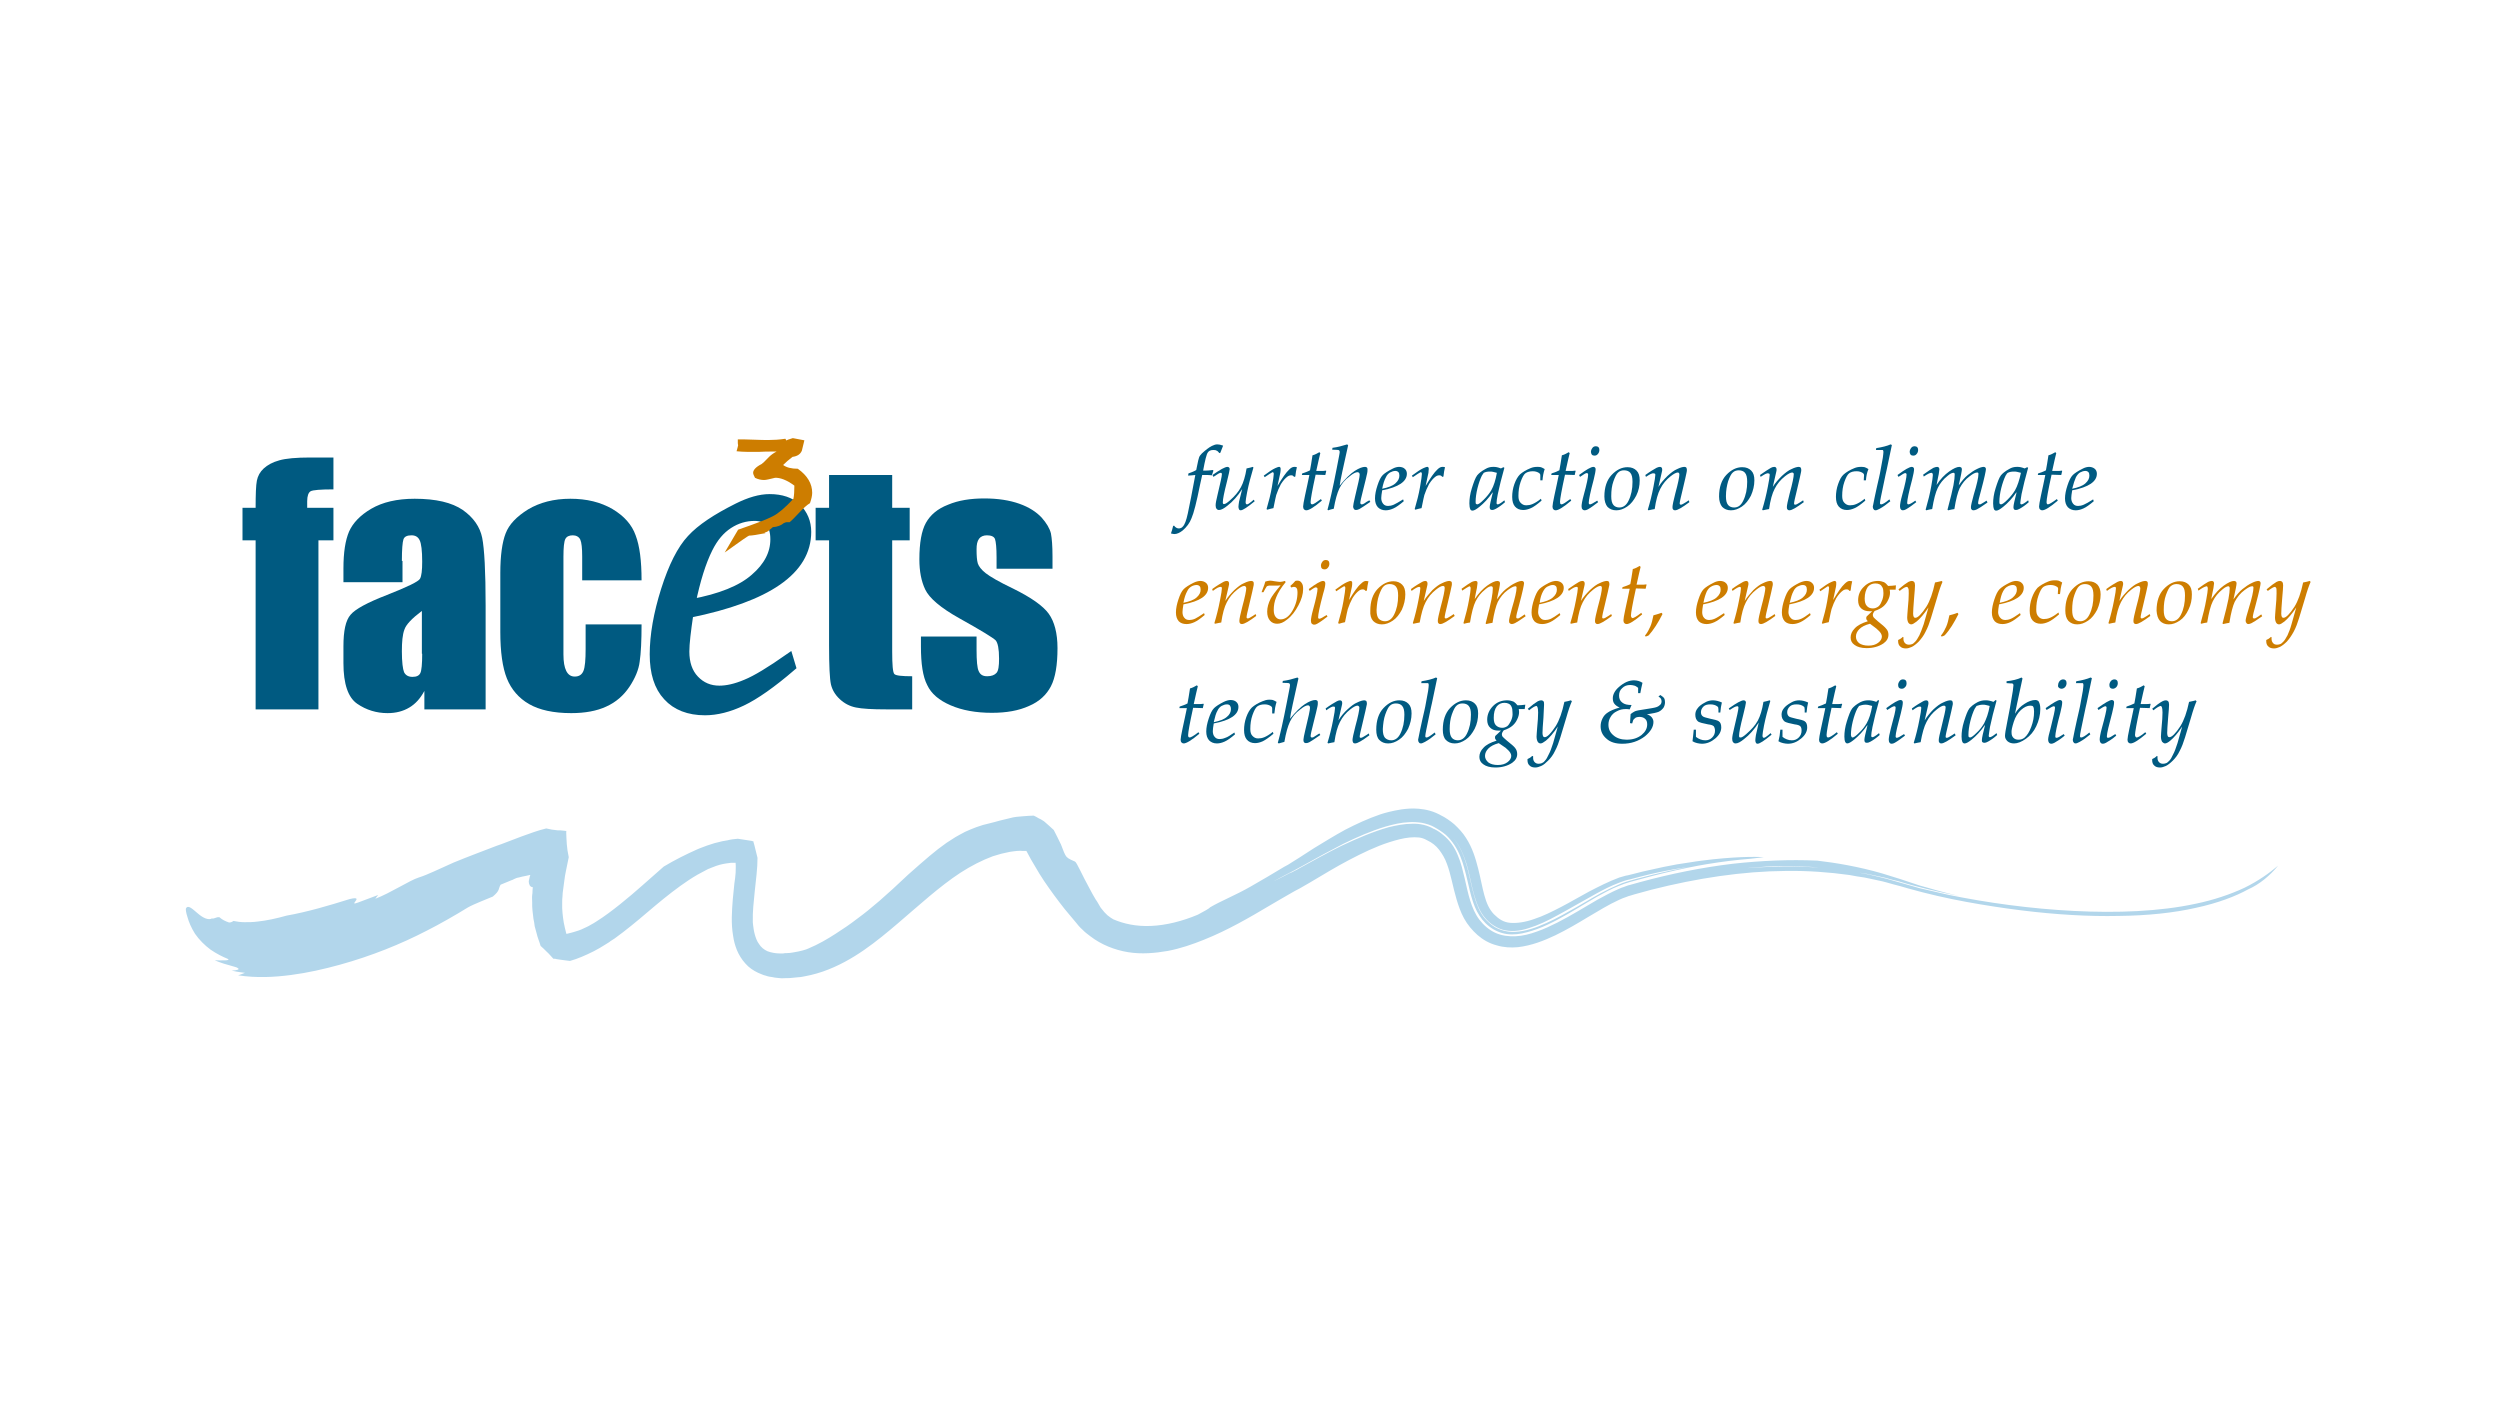 <?xml version="1.0" encoding="UTF-8"?>
<!-- Generator: Adobe Illustrator 23.0.3, SVG Export Plug-In . SVG Version: 6.00 Build 0)  -->
<svg xmlns="http://www.w3.org/2000/svg" xmlns:xlink="http://www.w3.org/1999/xlink" version="1.1" id="Ebene_1" x="0px" y="0px" viewBox="0 0 800 450" style="enable-background:new 0 0 800 450;" xml:space="preserve">
<style type="text/css">
	.st0{fill:#005A81;}
	.st1{fill:#CD7D00;}
	.st2{fill:#B2D6EB;}
	.st3{fill:#005A81;stroke:#005A81;stroke-width:2.582;}
</style>
<path class="st0" d="M106.7,146.4v10.2c-4.1,0-6.6,0.2-7.3,0.6c-0.7,0.4-1.1,1.5-1.1,3.2v2.1h8.4v10.4h-4.8V227H81.8v-54.1h-4.2  v-10.4h4.2c0-4.3,0.1-7.2,0.4-8.7c0.3-1.5,1-2.8,2.2-3.9c1.2-1.1,2.8-2,5-2.6c2.1-0.6,5.4-0.9,9.9-0.9H106.7z"></path>
<path class="st0" d="M135.1,209.2c0,3.3-0.2,5.4-0.6,6.2c-0.4,0.8-1.2,1.2-2.5,1.2c-1.3,0-2.2-0.5-2.7-1.5c-0.4-1-0.7-3.2-0.7-6.7  c0-3,0.2-5.3,0.8-6.9c0.5-1.6,2.4-3.6,5.6-6V209.2z M128.6,179.5c0-3.7,0.2-6,0.5-6.9c0.3-0.9,1.2-1.3,2.6-1.3  c1.2,0,2.1,0.5,2.6,1.6c0.5,1,0.8,3.3,0.8,6.8c0,2.8-0.2,4.6-0.7,5.5c-0.5,0.9-4,2.6-10.6,5.2c-6.2,2.4-10.1,4.5-11.6,6.3  c-1.6,1.8-2.3,5.2-2.3,10.1v5.4c0,6.7,1.5,11,4.4,13c2.9,2,6.2,3,9.7,3c2.7,0,5-0.6,7-1.8c2-1.2,3.5-2.9,4.8-5.3v5.9h19.6v-33.2  c0-10.9-0.4-18.2-1.1-21.7c-0.7-3.5-2.8-6.5-6.2-8.9c-3.5-2.4-8.6-3.6-15.4-3.6c-5.7,0-10.3,1.1-13.9,3.2c-3.6,2.1-5.9,4.6-7.1,7.3  c-1.2,2.8-1.8,6.7-1.8,11.8v4.4h18.9V179.5z"></path>
<path class="st0" d="M205.3,185.7h-19v-7.6c0-2.7-0.2-4.5-0.6-5.4c-0.4-0.9-1.3-1.4-2.4-1.4c-1.2,0-2,0.4-2.4,1.2  c-0.4,0.8-0.6,2.7-0.6,5.6v31.3c0,2.4,0.3,4.1,0.9,5.3c0.6,1.2,1.5,1.8,2.7,1.8c1.4,0,2.3-0.6,2.8-1.8c0.5-1.2,0.7-3.6,0.7-7v-7.9  h17.9c0,5.3-0.2,9.2-0.6,11.9c-0.3,2.6-1.5,5.4-3.3,8.1c-1.9,2.8-4.3,4.9-7.4,6.3c-3,1.4-6.8,2.1-11.2,2.1c-5.7,0-10.2-1-13.5-2.9  c-3.3-1.9-5.7-4.7-7.1-8.2c-1.4-3.5-2.1-8.5-2.1-14.9v-18.8c0-5.6,0.6-9.9,1.7-12.7c1.1-2.9,3.5-5.4,7.2-7.7  c3.7-2.2,8.2-3.4,13.5-3.4c5.3,0,9.7,1.1,13.5,3.3c3.7,2.2,6.2,5,7.4,8.4C204.7,174.7,205.3,179.5,205.3,185.7z"></path>
<path class="st0" d="M285.5,152v10.5h5.6v10.4h-5.6v35.5c0,4.4,0.2,6.8,0.7,7.3c0.5,0.5,2.4,0.7,5.7,0.7V227h-8.2  c-4.6,0-7.9-0.2-9.8-0.6c-2-0.4-3.7-1.3-5.2-2.7c-1.5-1.4-2.4-3-2.8-4.7c-0.4-1.8-0.6-6-0.6-12.5v-33.6h-4.3v-10.4h4.3V152H285.5z"></path>
<path class="st0" d="M336.7,182h-17.8v-3.6c0-3.1-0.2-5-0.5-5.9c-0.3-0.8-1.2-1.2-2.6-1.2c-1.1,0-2,0.4-2.5,1.1  c-0.6,0.8-0.8,1.9-0.8,3.4c0,2,0.1,3.5,0.4,4.5c0.3,0.9,1.1,2,2.5,3.1c1.4,1.1,4.3,2.8,8.7,4.9c5.9,2.9,9.7,5.6,11.5,8.1  c1.8,2.5,2.8,6.2,2.8,11c0,5.4-0.7,9.5-2.1,12.2c-1.4,2.7-3.7,4.9-7,6.3c-3.3,1.5-7.2,2.2-11.9,2.2c-5.1,0-9.5-0.8-13.2-2.4  c-3.7-1.6-6.2-3.7-7.5-6.5c-1.4-2.7-2-6.8-2-12.3v-3.2h17.8v4.2c0,3.6,0.2,5.9,0.7,6.9c0.5,1.1,1.3,1.6,2.7,1.6c1.4,0,2.4-0.4,3-1.1  c0.6-0.7,0.8-2.2,0.8-4.5c0-3.2-0.4-5.1-1.1-5.9c-0.8-0.8-4.7-3.2-11.7-7.1c-5.9-3.3-9.5-6.4-10.8-9.1c-1.3-2.7-1.9-5.9-1.9-9.7  c0-5.3,0.7-9.2,2.1-11.7c1.4-2.5,3.7-4.5,7.1-5.8c3.3-1.4,7.2-2,11.6-2c4.4,0,8.1,0.6,11.2,1.7c3.1,1.1,5.4,2.6,7.1,4.4  c1.6,1.8,2.6,3.5,3,5.1c0.3,1.6,0.5,4,0.5,7.3V182z"></path>
<path class="st0" d="M380.2,152.2l0.1-0.7c1.1-0.4,1.9-0.7,2.5-1.1l0.2-1c0.3-1.7,0.6-2.7,0.7-3c0.1-0.4,0.5-0.9,0.9-1.3  c1.2-1.1,2.2-1.9,3.2-2.4c0.6-0.3,1.2-0.5,1.7-0.5c0.5,0,1.1,0.1,1.9,0.4c-0.3,0.7-0.6,1.5-0.9,2.3l-0.3,0.1  c-0.3-0.4-0.6-0.7-0.9-0.8c-0.3-0.2-0.7-0.2-1.1-0.2c-0.8,0-1.4,0.3-1.7,0.8c-0.4,0.5-0.9,2.5-1.5,5.8h0.7c0.8,0,1.6-0.1,2.4-0.2  l0.2,0.2c-0.2,0.6-0.4,1.1-0.5,1.5c-0.8-0.1-1.4-0.1-2.1-0.1l-1,0l-0.7,3.2c-1.1,5.5-2,9-2.7,10.6c-0.6,1.6-1.6,2.9-2.9,4  c-0.9,0.7-1.8,1.1-2.6,1.1c-0.3,0-0.7-0.1-1.1-0.2c0.2-0.6,0.5-1.4,0.7-2.4l0.3-0.1c0.4,0.6,1,0.9,1.5,0.9c0.5,0,1-0.2,1.3-0.6  c0.6-0.6,1.1-1.9,1.6-4.2c0.6-2.8,1.4-6.9,2.4-12.3C381.9,152.1,381.1,152.1,380.2,152.2z"></path>
<path class="st0" d="M388.3,152.6L388,152c2.4-1.7,4-2.6,4.8-2.6c0.2,0,0.4,0.1,0.5,0.2c0.1,0.1,0.2,0.3,0.2,0.5  c0,0.3-0.3,1.7-0.9,4.1c-0.9,3.5-1.3,5.6-1.3,6.5c0,0.2,0,0.4,0.1,0.5c0.1,0.1,0.2,0.1,0.3,0.1c0.4,0,1-0.4,1.8-1.1  c1.6-1.4,2.8-2.8,3.6-4.3c0.8-1.5,1.4-3.5,1.8-6c0.8-0.2,1.5-0.3,2-0.5l0.2,0.2c-0.8,2.7-1.5,5.3-2,7.8c-0.3,1.6-0.5,2.7-0.5,3.2  c0,0.3,0,0.4,0.1,0.6c0.1,0.1,0.2,0.2,0.3,0.2c0.3,0,0.8-0.3,1.5-0.9l0.7-0.6l0.3,0.5c-2.3,1.9-3.8,2.9-4.5,2.9  c-0.2,0-0.4-0.1-0.5-0.3c-0.1-0.2-0.2-0.5-0.2-0.8c0-0.4,0.1-1,0.2-1.7l1-4c-1.4,2.2-3,4-4.7,5.3c-1.1,0.9-2,1.4-2.7,1.4  c-0.3,0-0.6-0.1-0.8-0.4c-0.2-0.2-0.3-0.6-0.3-1.1c0-0.6,0.2-1.7,0.6-3.3c0.9-3.8,1.4-6,1.4-6.6c0-0.2,0-0.3-0.1-0.4  c-0.1-0.1-0.2-0.1-0.3-0.1C390.3,151.3,389.6,151.7,388.3,152.6z"></path>
<path class="st0" d="M404.7,152.7l-0.3-0.5c1.6-1.2,2.8-2,3.7-2.4c0.5-0.2,0.9-0.4,1.2-0.4c0.2,0,0.3,0,0.4,0.2  c0.1,0.1,0.1,0.3,0.1,0.5c0,0.3,0,0.7-0.1,1.2l-0.9,4.2c1.5-2.5,2.7-4.3,3.8-5.3c0.6-0.6,1.1-0.8,1.6-0.8c0.2,0,0.5,0,0.8,0.1  c-0.2,0.8-0.4,1.9-0.5,3l-0.4,0.1c-0.3-0.4-0.5-0.5-0.9-0.5c-0.4,0-0.8,0.1-1.2,0.4c-0.7,0.5-1.4,1.3-2.1,2.4  c-0.6,1.1-1.1,2.3-1.5,3.5c-0.1,0.3-0.4,1.7-0.9,4.2c-0.6,0.1-1.2,0.3-2,0.5l-0.2-0.2c0.7-2.4,1.3-4.7,1.7-7  c0.4-2.3,0.6-3.7,0.6-4.2c0-0.4-0.1-0.6-0.4-0.6C406.8,151.3,406,151.8,404.7,152.7z"></path>
<path class="st0" d="M422.7,159.7l0.3,0.5c-2.5,2.1-4.1,3.1-5,3.1c-0.3,0-0.5-0.1-0.7-0.3c-0.2-0.2-0.3-0.5-0.3-0.9  c0-0.5,0.2-1.6,0.6-3.5c0.6-2.6,1-4.8,1.4-6.6l-1,0l-1.4,0l0.1-0.5c0.9-0.3,1.8-0.6,2.5-1c0.2-1.1,0.5-2.7,0.8-4.8  c0.8-0.2,1.5-0.6,2.2-1l0.3,0.3c-0.2,0.9-0.7,2.8-1.3,5.7l1.5,0c0.6,0,1.1,0,1.6-0.1l0.1,0.1c-0.1,0.4-0.2,0.8-0.3,1.3  c-0.9,0-2-0.1-3.1-0.1c-1.1,5-1.6,7.9-1.6,8.7c0,0.2,0,0.4,0.1,0.6c0.1,0.1,0.2,0.2,0.4,0.2C420.3,161.4,421.2,160.8,422.7,159.7z"></path>
<path class="st0" d="M425,163.3l-0.2-0.2c0.7-2.5,1.7-6.8,2.9-13c0.6-3.2,1-5,1-5.4c0-0.4-0.1-0.6-0.4-0.7c-0.1,0-0.8-0.1-2-0.1  l0.1-0.6c1.6-0.2,3.1-0.6,4.7-1.1l0.3,0.3c-1.5,6.8-2.5,11.1-2.7,12.9c1.8-2.2,3.4-3.8,4.8-4.7c1.4-0.9,2.5-1.3,3.3-1.3  c0.3,0,0.5,0.1,0.6,0.2c0.2,0.2,0.2,0.4,0.2,0.7c0,0.3,0,0.7-0.1,1.1c-0.2,0.9-0.6,2.7-1.3,5.4c-0.6,2.3-0.9,3.7-0.9,4.1  c0,0.3,0.2,0.5,0.4,0.5c0.1,0,0.3,0,0.5-0.1c0.2-0.1,0.6-0.3,1.1-0.7l0.9-0.5l0.3,0.5c-1.8,1.2-2.9,2-3.5,2.3  c-0.4,0.2-0.8,0.3-1.1,0.3c-0.3,0-0.5-0.1-0.6-0.3c-0.2-0.2-0.3-0.5-0.3-0.8c0-0.4,0.2-1.4,0.6-3.1c1-4.1,1.5-6.4,1.5-7.1  c0-0.3-0.1-0.5-0.2-0.6c-0.1-0.1-0.3-0.2-0.5-0.2c-0.6,0-1.4,0.4-2.5,1.3c-1.5,1.1-2.6,2.4-3.3,3.9c-0.7,1.5-1.3,3.6-1.8,6.5  C426.2,162.9,425.6,163.1,425,163.3z"></path>
<path class="st0" d="M443.5,152.7c0.3-0.7,0.8-1.2,1.3-1.5c0.6-0.3,1.1-0.5,1.7-0.5c0.4,0,0.7,0.1,1,0.4c0.2,0.2,0.3,0.6,0.3,1.1  c0,0.9-0.4,1.7-1.3,2.5c-0.9,0.8-2.3,1.3-4.2,1.7C442.6,154.8,443,153.6,443.5,152.7z M446,161.5c-0.7,0.3-1.3,0.4-1.8,0.4  c-0.7,0-1.2-0.2-1.6-0.7c-0.4-0.5-0.6-1.1-0.6-1.8c0-0.5,0.1-1.4,0.3-2.5c5.2-1,7.9-2.8,7.9-5.3c0-0.6-0.2-1.2-0.7-1.6  c-0.4-0.4-1.1-0.6-1.8-0.6c-0.6,0-1.4,0.2-2.1,0.6c-1.4,0.7-2.5,1.4-3.1,2c-0.7,0.7-1.2,1.8-1.7,3.3c-0.5,1.5-0.8,2.9-0.8,4.2  c0,1.2,0.3,2.1,0.9,2.8c0.6,0.6,1.4,1,2.5,1c0.8,0,1.6-0.2,2.5-0.6c0.9-0.4,2-1.2,3.3-2.3l-0.2-0.6  C447.6,160.7,446.6,161.2,446,161.5z"></path>
<path class="st0" d="M452.1,152.7l-0.3-0.5c1.6-1.2,2.8-2,3.7-2.4c0.5-0.2,0.9-0.4,1.2-0.4c0.2,0,0.3,0,0.4,0.2  c0.1,0.1,0.1,0.3,0.1,0.5c0,0.3-0.1,0.7-0.1,1.2l-0.9,4.2c1.5-2.5,2.7-4.3,3.8-5.3c0.6-0.6,1.1-0.8,1.6-0.8c0.2,0,0.5,0,0.8,0.1  c-0.2,0.8-0.4,1.9-0.5,3l-0.4,0.1c-0.2-0.4-0.6-0.5-0.9-0.5c-0.4,0-0.8,0.1-1.2,0.4c-0.7,0.5-1.4,1.3-2.1,2.4  c-0.6,1.1-1.1,2.3-1.5,3.5c-0.1,0.3-0.4,1.7-0.9,4.2c-0.6,0.1-1.2,0.3-2,0.5l-0.2-0.2c0.7-2.4,1.3-4.7,1.7-7  c0.4-2.3,0.6-3.7,0.6-4.2c0-0.4-0.1-0.6-0.4-0.6C454.2,151.3,453.4,151.8,452.1,152.7z"></path>
<path class="st0" d="M477.2,156.9c-0.6,1-1.4,2-2.4,3c-1,1-1.7,1.5-2.1,1.5c-0.1,0-0.3-0.1-0.4-0.2c-0.1-0.1-0.1-0.4-0.1-0.7  c0-1.2,0.2-2.7,0.6-4.3c0.4-1.6,0.9-3,1.4-4c0.3-0.5,0.5-0.8,0.6-0.9c0.6-0.3,1.2-0.4,2-0.4c0.3,0,0.7,0,1,0.1  c0.4,0.1,0.8,0.2,1.2,0.3C478.6,153.6,478,155.5,477.2,156.9z M480.3,149.9c-0.5-0.2-0.9-0.3-1.3-0.4c-0.4-0.1-0.8-0.1-1.2-0.1  c-0.9,0-1.7,0.2-2.5,0.7c-1.3,0.7-2.1,1.4-2.6,2c-0.6,0.8-1.1,2.2-1.7,4.1c-0.6,1.9-0.8,3.5-0.8,4.9c0,0.8,0.1,1.4,0.3,1.9  c0.2,0.3,0.4,0.4,0.7,0.4c0.5,0,1.2-0.4,2.2-1.2c1.5-1.2,2.9-2.7,4.2-4.6l0.1,0c-0.6,2.4-1,4-1,4.7c0,0.3,0.1,0.6,0.2,0.7  c0.1,0.1,0.3,0.2,0.6,0.2c0.3,0,0.7-0.1,1.2-0.4c0.9-0.5,1.9-1.2,2.9-2.1l-0.2-0.6c-1.1,0.9-1.8,1.3-2.1,1.3c-0.1,0-0.2,0-0.3-0.1  c-0.1-0.1-0.1-0.2-0.1-0.4c0-0.4,0.1-1.4,0.4-2.8c0.5-2.4,1.2-5.2,2.1-8.4l-0.3-0.2L480.3,149.9z"></path>
<path class="st0" d="M493.6,153.7h-0.7c0-0.7,0-1.3,0-1.6c0-0.4-0.2-0.6-0.5-0.8c-0.5-0.3-1.1-0.5-1.9-0.5c-0.9,0-1.7,0.2-2.3,0.6  c-0.6,0.4-1.1,1.4-1.6,2.8c-0.5,1.4-0.7,2.9-0.7,4.5c0,1,0.2,1.7,0.7,2.2c0.5,0.5,1,0.8,1.8,0.8c0.6,0,1.3-0.1,2-0.4  c0.7-0.3,1.6-0.8,2.7-1.7l0.2,0.6c-1.4,1.2-2.5,2-3.4,2.4c-0.9,0.4-1.7,0.6-2.5,0.6c-1.1,0-2-0.4-2.6-1.1c-0.6-0.7-0.9-1.7-0.9-3.1  c0-1.3,0.2-2.7,0.7-4.1c0.5-1.4,1.1-2.4,1.8-3.1c0.8-0.7,1.9-1.4,3.4-2c0.7-0.3,1.4-0.4,2.1-0.4c0.4,0,0.8,0,1.2,0.1  c0.3,0.1,0.7,0.3,1.2,0.6C493.9,151.3,493.7,152.4,493.6,153.7z"></path>
<path class="st0" d="M502.5,159.7l0.3,0.5c-2.5,2.1-4.1,3.1-5,3.1c-0.3,0-0.5-0.1-0.7-0.3c-0.2-0.2-0.3-0.5-0.3-0.9  c0-0.5,0.2-1.6,0.6-3.5c0.6-2.6,1-4.8,1.4-6.6l-1,0l-1.4,0l0.1-0.5c0.9-0.3,1.7-0.6,2.5-1c0.2-1.1,0.5-2.7,0.8-4.8  c0.8-0.2,1.5-0.6,2.2-1l0.3,0.3c-0.2,0.9-0.7,2.8-1.3,5.7l1.5,0c0.6,0,1.1,0,1.6-0.1l0.1,0.1c-0.1,0.4-0.2,0.8-0.3,1.3  c-0.9,0-1.9-0.1-3.1-0.1c-1.1,5-1.6,7.9-1.6,8.7c0,0.2,0.1,0.4,0.1,0.6c0.1,0.1,0.2,0.2,0.4,0.2C500.1,161.4,501,160.8,502.5,159.7z  "></path>
<path class="st0" d="M509.1,144.6c0-0.5,0.2-0.9,0.5-1.3c0.3-0.4,0.7-0.5,1.1-0.5c0.3,0,0.6,0.1,0.8,0.3c0.2,0.2,0.3,0.5,0.3,0.9  c0,0.5-0.2,1-0.5,1.3c-0.3,0.4-0.7,0.5-1.1,0.5c-0.3,0-0.6-0.1-0.8-0.3C509.2,145.2,509.1,144.9,509.1,144.6z M505.6,152.6l-0.3-0.6  c2.3-1.7,3.8-2.6,4.6-2.6c0.2,0,0.4,0.1,0.5,0.2c0.1,0.1,0.2,0.3,0.2,0.5c0,0.6-0.2,1.7-0.6,3.3c-1.1,4.1-1.6,6.6-1.6,7.5  c0,0.3,0.1,0.5,0.4,0.5c0.3,0,1.1-0.4,2.3-1.2l0.3,0.5c-1.3,1-2.4,1.8-3.3,2.3c-0.4,0.2-0.7,0.3-1,0.3c-0.3,0-0.5-0.1-0.7-0.3  c-0.2-0.2-0.3-0.5-0.3-1c0-0.6,0.2-1.8,0.7-3.6c1-3.6,1.4-5.7,1.4-6.5c0-0.3-0.1-0.5-0.4-0.5C507.5,151.3,506.8,151.8,505.6,152.6z"></path>
<path class="st0" d="M516.3,154c0.5-1.4,1-2.4,1.5-2.8c0.5-0.5,1.2-0.7,1.9-0.7c0.9,0,1.6,0.3,2,0.8c0.5,0.6,0.7,1.5,0.7,2.9  c0,2.3-0.4,4.3-1.3,6.1c-0.7,1.4-1.7,2.1-2.9,2.1c-0.8,0-1.5-0.3-1.9-0.8c-0.5-0.6-0.7-1.5-0.7-2.8  C515.6,156.9,515.8,155.4,516.3,154z M514.4,162.2c0.7,0.7,1.6,1.1,2.8,1.1c1.2,0,2.3-0.4,3.5-1.2c1.2-0.8,2.1-2,2.9-3.5  c0.8-1.6,1.1-3.2,1.1-4.9c0-1.4-0.3-2.4-1-3.1c-0.7-0.7-1.6-1.1-2.9-1.1c-1.8,0-3.5,0.8-5.1,2.5c-1.5,1.6-2.3,3.9-2.3,6.9  C513.4,160.3,513.8,161.5,514.4,162.2z"></path>
<path class="st0" d="M526.7,152.6l-0.2-0.6c1.5-1.1,2.7-1.8,3.6-2.3c0.4-0.2,0.8-0.3,1.1-0.3c0.2,0,0.4,0.1,0.5,0.2  c0.1,0.1,0.2,0.3,0.2,0.6c0,0.2,0,0.5-0.1,0.8l-1.1,4.8c0.8-1.3,1.8-2.4,2.9-3.5c1.1-1,2.1-1.8,3.1-2.2c1-0.5,1.8-0.7,2.3-0.7  c0.3,0,0.5,0.1,0.6,0.2c0.1,0.2,0.2,0.4,0.2,0.7c0,0.3,0,0.5-0.1,0.9c-0.1,0.5-0.5,2.4-1.3,5.7c-0.6,2.4-0.9,3.8-0.9,4.2  c0,0.3,0.2,0.4,0.4,0.4c0.3,0,0.8-0.3,1.6-0.8l0.9-0.6l0.2,0.6c-2.3,1.7-3.8,2.6-4.6,2.6c-0.3,0-0.5-0.1-0.6-0.3  c-0.2-0.2-0.2-0.4-0.2-0.8c0-0.5,0.3-2,0.9-4.3c0.9-3.3,1.3-5.3,1.3-6.1c0-0.2-0.1-0.3-0.1-0.4c-0.1-0.1-0.2-0.2-0.4-0.2  c-0.5,0-1.3,0.4-2.3,1.2c-1.4,1.1-2.5,2.4-3.3,4c-0.8,1.5-1.4,3.7-1.8,6.5c-0.5,0.1-1.2,0.2-2,0.4l-0.2-0.2c0.7-2.3,1.3-4.7,1.8-7.3  c0.4-2,0.6-3.3,0.6-3.8c0-0.2,0-0.3-0.1-0.4c-0.1-0.1-0.2-0.1-0.3-0.1C528.7,151.3,527.9,151.8,526.7,152.6z"></path>
<path class="st0" d="M553,154c0.5-1.4,1-2.4,1.5-2.8c0.5-0.5,1.2-0.7,1.9-0.7c0.9,0,1.6,0.3,2,0.8c0.5,0.6,0.7,1.5,0.7,2.9  c0,2.3-0.4,4.3-1.3,6.1c-0.7,1.4-1.6,2.1-2.9,2.1c-0.8,0-1.5-0.3-1.9-0.8c-0.5-0.6-0.7-1.5-0.7-2.8C552.3,156.9,552.6,155.4,553,154  z M551.1,162.2c0.7,0.7,1.6,1.1,2.8,1.1c1.2,0,2.3-0.4,3.5-1.2c1.2-0.8,2.1-2,2.9-3.5c0.7-1.6,1.1-3.2,1.1-4.9c0-1.4-0.3-2.4-1-3.1  c-0.7-0.7-1.6-1.1-2.9-1.1c-1.8,0-3.5,0.8-5.1,2.5c-1.5,1.6-2.3,3.9-2.3,6.9C550.1,160.3,550.5,161.5,551.1,162.2z"></path>
<path class="st0" d="M563.4,152.6l-0.2-0.6c1.5-1.1,2.7-1.8,3.5-2.3c0.4-0.2,0.7-0.3,1.1-0.3c0.2,0,0.4,0.1,0.5,0.2  c0.1,0.1,0.2,0.3,0.2,0.6c0,0.2,0,0.5-0.1,0.8l-1.1,4.8c0.8-1.3,1.8-2.4,2.9-3.5c1.1-1,2.1-1.8,3.1-2.2c1-0.5,1.8-0.7,2.3-0.7  c0.2,0,0.5,0.1,0.6,0.2c0.1,0.2,0.2,0.4,0.2,0.7c0,0.3,0,0.5-0.1,0.9c-0.1,0.5-0.5,2.4-1.3,5.7c-0.6,2.4-0.9,3.8-0.9,4.2  c0,0.3,0.1,0.4,0.4,0.4c0.3,0,0.8-0.3,1.6-0.8l0.9-0.6l0.2,0.6c-2.3,1.7-3.8,2.6-4.6,2.6c-0.3,0-0.5-0.1-0.6-0.3  c-0.2-0.2-0.2-0.4-0.2-0.8c0-0.5,0.3-2,0.9-4.3c0.9-3.3,1.3-5.3,1.3-6.1c0-0.2,0-0.3-0.1-0.4c-0.1-0.1-0.2-0.2-0.4-0.2  c-0.5,0-1.3,0.4-2.3,1.2c-1.4,1.1-2.5,2.4-3.3,4c-0.8,1.5-1.4,3.7-1.8,6.5c-0.5,0.1-1.2,0.2-2,0.4l-0.2-0.2c0.7-2.3,1.3-4.7,1.8-7.3  c0.4-2,0.6-3.3,0.6-3.8c0-0.2,0-0.3-0.1-0.4c-0.1-0.1-0.2-0.1-0.3-0.1C565.4,151.3,564.6,151.8,563.4,152.6z"></path>
<path class="st0" d="M597.1,153.7h-0.7c0-0.7,0.1-1.3,0.1-1.6c0-0.4-0.2-0.6-0.5-0.8c-0.5-0.3-1.1-0.5-1.9-0.5c-1,0-1.7,0.2-2.3,0.6  c-0.6,0.4-1.1,1.4-1.6,2.8c-0.5,1.4-0.7,2.9-0.7,4.5c0,1,0.2,1.7,0.7,2.2c0.5,0.5,1,0.8,1.8,0.8c0.6,0,1.3-0.1,2-0.4  c0.7-0.3,1.6-0.8,2.7-1.7l0.2,0.6c-1.4,1.2-2.5,2-3.4,2.4c-0.9,0.4-1.7,0.6-2.5,0.6c-1.1,0-2-0.4-2.6-1.1c-0.6-0.7-0.9-1.7-0.9-3.1  c0-1.3,0.2-2.7,0.7-4.1c0.5-1.4,1-2.4,1.8-3.1c0.8-0.7,1.9-1.4,3.4-2c0.7-0.3,1.4-0.4,2.1-0.4c0.4,0,0.8,0,1.2,0.1  c0.3,0.1,0.7,0.3,1.2,0.6C597.4,151.3,597.2,152.4,597.1,153.7z"></path>
<path class="st0" d="M600.3,144l0.1-0.6c1.9-0.3,3.5-0.7,4.6-1.2l0.4,0.2l-1.7,8.1l-0.3,1.3l-1.5,7.2c-0.2,1-0.3,1.6-0.3,1.9  c0,0.2,0,0.3,0.1,0.4c0.1,0.1,0.2,0.1,0.3,0.1c0.4,0,1.3-0.5,2.6-1.6l0.3,0.6c-1.2,1-2.3,1.8-3.4,2.4c-0.6,0.3-1,0.5-1.3,0.5  c-0.3,0-0.5-0.1-0.6-0.3c-0.2-0.2-0.3-0.4-0.3-0.8c0-0.1,0-0.3,0.1-0.6l0.5-2.5c0.5-2.4,1-4.6,1.4-6.3l0.3-1.4  c0.3-1.5,0.6-3.1,0.9-4.9c0.1-0.9,0.2-1.5,0.2-1.9c0-0.3-0.1-0.5-0.2-0.6C602.2,144,601.5,144,600.3,144z"></path>
<path class="st0" d="M611.1,144.6c0-0.5,0.2-0.9,0.5-1.3c0.3-0.4,0.7-0.5,1.1-0.5c0.3,0,0.6,0.1,0.8,0.3c0.2,0.2,0.3,0.5,0.3,0.9  c0,0.5-0.2,1-0.5,1.3c-0.3,0.4-0.7,0.5-1.1,0.5c-0.3,0-0.6-0.1-0.8-0.3C611.2,145.2,611.1,144.9,611.1,144.6z M607.5,152.6l-0.3-0.6  c2.3-1.7,3.8-2.6,4.6-2.6c0.2,0,0.4,0.1,0.5,0.2c0.1,0.1,0.2,0.3,0.2,0.5c0,0.6-0.2,1.7-0.6,3.3c-1.1,4.1-1.6,6.6-1.6,7.5  c0,0.3,0.1,0.5,0.4,0.5c0.3,0,1.1-0.4,2.2-1.2l0.3,0.5c-1.3,1-2.4,1.8-3.3,2.3c-0.4,0.2-0.7,0.3-1,0.3c-0.2,0-0.5-0.1-0.6-0.3  c-0.2-0.2-0.3-0.5-0.3-1c0-0.6,0.2-1.8,0.7-3.6c1-3.6,1.4-5.7,1.4-6.5c0-0.3-0.1-0.5-0.4-0.5C609.5,151.3,608.7,151.8,607.5,152.6z"></path>
<path class="st0" d="M615.6,152.5l-0.2-0.6c1.5-1.1,2.6-1.8,3.3-2.2c0.5-0.2,0.9-0.3,1.2-0.3c0.2,0,0.4,0.1,0.5,0.2  c0.1,0.1,0.2,0.3,0.2,0.6c0,0.2-0.1,0.7-0.2,1.5c-0.2,0.8-0.4,2-0.7,3.5c1.2-1.9,2.6-3.3,4-4.3c1.4-1,2.5-1.5,3.3-1.5  c0.2,0,0.4,0.1,0.6,0.2c0.1,0.1,0.2,0.3,0.2,0.6c0,0.4-0.3,2.1-1,5.1c1-1.4,1.9-2.5,2.9-3.3c1-0.8,2-1.5,3.1-2  c0.8-0.4,1.5-0.6,2-0.6c0.2,0,0.4,0.1,0.5,0.2c0.1,0.1,0.2,0.3,0.2,0.5c0,0.5-0.5,2.9-1.6,7c-0.6,2.1-0.9,3.4-0.9,3.8  c0,0.2,0,0.3,0.1,0.4c0.1,0.1,0.2,0.1,0.3,0.1c0.2,0,0.4,0,0.5-0.1c0.4-0.2,1-0.6,1.8-1.1l0.3,0.6c-1.7,1.2-2.8,1.9-3.4,2.2  c-0.4,0.2-0.8,0.3-1.1,0.3c-0.3,0-0.5-0.1-0.6-0.3c-0.2-0.2-0.2-0.4-0.2-0.8c0-0.4,0.3-1.7,0.9-3.9c1-3.3,1.5-5.5,1.5-6.6  c0-0.2,0-0.3-0.1-0.4c-0.1-0.1-0.2-0.1-0.3-0.1c-0.6,0-1.4,0.4-2.4,1.2c-1.4,1-2.4,2.3-3.2,3.8c-0.6,1.3-1.2,3.5-1.7,6.7  c-0.6,0.1-1.2,0.2-2,0.4l-0.2-0.2c1-3.7,1.6-6.3,1.9-7.8c0.3-1.6,0.4-2.7,0.4-3.4c0-0.2,0-0.4-0.1-0.5c-0.1-0.1-0.2-0.1-0.3-0.1  c-0.5,0-1.1,0.3-1.9,1c-1.4,1.1-2.4,2.4-3.1,3.8c-0.7,1.4-1.3,3.7-1.8,6.8c-0.6,0.1-1.3,0.2-1.9,0.4l-0.2-0.2  c0.8-2.8,1.4-5.2,1.8-7.5c0.3-1.7,0.5-2.9,0.5-3.5c0-0.3,0-0.5-0.1-0.6c-0.1-0.1-0.2-0.2-0.3-0.2  C617.5,151.3,616.8,151.7,615.6,152.5z"></path>
<path class="st0" d="M644.8,156.9c-0.6,1-1.4,2-2.4,3c-1,1-1.7,1.5-2.1,1.5c-0.1,0-0.3-0.1-0.4-0.2c-0.1-0.1-0.1-0.4-0.1-0.7  c0-1.2,0.2-2.7,0.6-4.3c0.4-1.6,0.9-3,1.4-4c0.3-0.5,0.5-0.8,0.7-0.9c0.6-0.3,1.2-0.4,2-0.4c0.3,0,0.7,0,1,0.1  c0.4,0.1,0.8,0.2,1.2,0.3C646.2,153.6,645.6,155.5,644.8,156.9z M647.9,149.9c-0.5-0.2-0.9-0.3-1.3-0.4c-0.4-0.1-0.8-0.1-1.2-0.1  c-0.9,0-1.7,0.2-2.5,0.7c-1.3,0.7-2.1,1.4-2.6,2c-0.6,0.8-1.1,2.2-1.7,4.1c-0.6,1.9-0.8,3.5-0.8,4.9c0,0.8,0.1,1.4,0.3,1.9  c0.2,0.3,0.4,0.4,0.7,0.4c0.5,0,1.2-0.4,2.2-1.2c1.5-1.2,2.9-2.7,4.2-4.6l0.1,0c-0.6,2.4-1,4-1,4.7c0,0.3,0.1,0.6,0.2,0.7  c0.1,0.1,0.3,0.2,0.6,0.2c0.3,0,0.7-0.1,1.2-0.4c0.9-0.5,1.9-1.2,2.9-2.1l-0.2-0.6c-1.1,0.9-1.8,1.3-2.1,1.3c-0.1,0-0.2,0-0.3-0.1  c-0.1-0.1-0.1-0.2-0.1-0.4c0-0.4,0.2-1.4,0.4-2.8c0.5-2.4,1.2-5.2,2.1-8.4l-0.3-0.2L647.9,149.9z"></path>
<path class="st0" d="M658.2,159.7l0.3,0.5c-2.5,2.1-4.1,3.1-5,3.1c-0.3,0-0.5-0.1-0.7-0.3c-0.2-0.2-0.3-0.5-0.3-0.9  c0-0.5,0.2-1.6,0.6-3.5c0.6-2.6,1-4.8,1.4-6.6l-1,0l-1.4,0l0.1-0.5c0.9-0.3,1.8-0.6,2.5-1c0.2-1.1,0.5-2.7,0.8-4.8  c0.8-0.2,1.5-0.6,2.2-1l0.3,0.3c-0.2,0.9-0.7,2.8-1.3,5.7l1.5,0c0.6,0,1.1,0,1.6-0.1l0.1,0.1c-0.1,0.4-0.2,0.8-0.3,1.3  c-0.9,0-2-0.1-3.1-0.1c-1.1,5-1.6,7.9-1.6,8.7c0,0.2,0,0.4,0.1,0.6c0.1,0.1,0.2,0.2,0.3,0.2C655.7,161.4,656.7,160.8,658.2,159.7z"></path>
<path class="st0" d="M664.3,152.7c0.4-0.7,0.8-1.2,1.3-1.5c0.6-0.3,1.1-0.5,1.7-0.5c0.4,0,0.7,0.1,1,0.4c0.2,0.2,0.3,0.6,0.3,1.1  c0,0.9-0.4,1.7-1.3,2.5c-0.9,0.8-2.3,1.3-4.2,1.7C663.5,154.8,663.9,153.6,664.3,152.7z M666.8,161.5c-0.7,0.3-1.3,0.4-1.8,0.4  c-0.7,0-1.2-0.2-1.6-0.7c-0.4-0.5-0.6-1.1-0.6-1.8c0-0.5,0.1-1.4,0.3-2.5c5.3-1,7.9-2.8,7.9-5.3c0-0.6-0.2-1.2-0.7-1.6  c-0.5-0.4-1.1-0.6-1.8-0.6c-0.6,0-1.4,0.2-2.1,0.6c-1.4,0.7-2.5,1.4-3.1,2c-0.7,0.7-1.2,1.8-1.7,3.3c-0.5,1.5-0.8,2.9-0.8,4.2  c0,1.2,0.3,2.1,0.9,2.8c0.6,0.6,1.4,1,2.5,1c0.8,0,1.6-0.2,2.5-0.6c0.9-0.4,2-1.2,3.3-2.3l-0.2-0.6  C668.4,160.7,667.5,161.2,666.8,161.5z"></path>
<path class="st1" d="M379.9,189.2c0.3-0.7,0.8-1.2,1.3-1.5c0.5-0.3,1.1-0.5,1.7-0.5c0.4,0,0.7,0.1,1,0.4c0.2,0.2,0.3,0.6,0.3,1.1  c0,0.9-0.4,1.7-1.3,2.5c-0.9,0.8-2.3,1.3-4.2,1.7C379,191.2,379.4,190.1,379.9,189.2z M382.4,198c-0.7,0.3-1.3,0.4-1.8,0.4  c-0.7,0-1.2-0.2-1.6-0.7c-0.4-0.4-0.6-1.1-0.6-1.8c0-0.5,0.1-1.4,0.3-2.5c5.3-1,7.9-2.8,7.9-5.3c0-0.6-0.2-1.2-0.7-1.6  c-0.5-0.4-1.1-0.6-1.8-0.6c-0.6,0-1.4,0.2-2.2,0.6c-1.4,0.7-2.5,1.4-3.1,2c-0.7,0.7-1.2,1.8-1.7,3.3c-0.5,1.5-0.8,2.9-0.8,4.2  c0,1.2,0.3,2.1,0.9,2.8c0.6,0.6,1.4,0.9,2.5,0.9c0.8,0,1.6-0.2,2.5-0.6c0.9-0.4,2-1.2,3.3-2.3l-0.2-0.6  C384,197.1,383,197.7,382.4,198z"></path>
<path class="st1" d="M388.1,189.1l-0.2-0.6c1.5-1.1,2.7-1.8,3.6-2.3c0.4-0.2,0.7-0.3,1.1-0.3c0.2,0,0.4,0.1,0.5,0.2  c0.1,0.1,0.2,0.3,0.2,0.6c0,0.2,0,0.5-0.1,0.8l-1.1,4.8c0.8-1.3,1.8-2.4,2.9-3.5c1.1-1,2.1-1.8,3.1-2.2c1-0.5,1.8-0.7,2.3-0.7  c0.3,0,0.5,0.1,0.6,0.2c0.2,0.2,0.2,0.4,0.2,0.7c0,0.3,0,0.5-0.1,0.8c-0.1,0.5-0.5,2.4-1.3,5.7c-0.6,2.4-0.9,3.8-0.9,4.2  c0,0.3,0.2,0.4,0.4,0.4c0.3,0,0.8-0.3,1.6-0.8l0.9-0.6l0.2,0.6c-2.3,1.7-3.8,2.6-4.6,2.6c-0.3,0-0.5-0.1-0.6-0.3  c-0.2-0.2-0.2-0.4-0.2-0.8c0-0.5,0.3-2,0.9-4.3c0.9-3.3,1.3-5.3,1.3-6.1c0-0.2-0.1-0.3-0.2-0.5c-0.1-0.1-0.2-0.2-0.4-0.2  c-0.6,0-1.3,0.4-2.3,1.2c-1.4,1.1-2.5,2.4-3.3,4c-0.8,1.5-1.4,3.7-1.8,6.5c-0.5,0.1-1.2,0.2-2,0.4l-0.2-0.2c0.7-2.3,1.3-4.7,1.8-7.3  c0.4-2,0.6-3.3,0.6-3.8c0-0.2,0-0.3-0.1-0.4c-0.1-0.1-0.2-0.1-0.3-0.1C390,187.8,389.3,188.2,388.1,189.1z"></path>
<path class="st1" d="M404.3,189.5h-0.6l0.9-2.4l0.3-1c0.3-0.1,0.5-0.1,0.8-0.2c0.3,0,0.5-0.1,0.7-0.1c0.4,0,0.9,0.1,1.5,0.2  c0.8,0.1,1.3,0.2,1.7,0.2c0.4,0,0.9-0.1,1.6-0.3l0.2,0.4c-1.5,1.8-2.5,3.5-3,4.8c-0.6,1.4-0.8,2.7-0.8,4.1c0,1,0.2,1.7,0.6,2.2  c0.4,0.5,0.9,0.8,1.6,0.8c1.4,0,2.7-0.9,3.8-2.8c1.1-1.9,1.6-3.8,1.6-5.9c0-0.6-0.1-1.1-0.3-1.3c-0.2-0.3-0.5-0.4-0.9-0.4  c-0.2,0-0.5,0.1-0.8,0.2l-0.3-0.5c0.6-0.5,1.2-1.1,1.6-1.6c0.3-0.1,0.5-0.1,0.7-0.1c0.5,0,1,0.2,1.3,0.7c0.4,0.5,0.5,1.1,0.5,2  c0,1.6-0.5,3.3-1.5,5.2c-1,1.9-2.2,3.5-3.7,4.6c-1.1,0.9-2.1,1.3-3.1,1.3c-0.9,0-1.7-0.3-2.3-1c-0.6-0.7-0.9-1.6-0.9-2.9  c0-1.3,0.4-2.7,1.1-4.1c0.4-0.8,1.5-2.3,3.2-4.3c-0.6,0.1-1.1,0.1-1.5,0.1c-0.2,0-0.5,0-0.8,0c-0.4,0-0.7,0-0.9,0  c-0.2,0-0.3,0-0.5,0c-0.2,0-0.4,0.1-0.7,0.2C405,188.2,404.7,188.7,404.3,189.5z"></path>
<path class="st1" d="M422.7,181c0-0.5,0.2-0.9,0.5-1.3c0.3-0.4,0.7-0.5,1.1-0.5c0.3,0,0.6,0.1,0.8,0.3c0.2,0.2,0.3,0.5,0.3,0.9  c0,0.5-0.2,1-0.5,1.3c-0.3,0.4-0.7,0.5-1.1,0.5c-0.3,0-0.6-0.1-0.8-0.3C422.8,181.7,422.7,181.4,422.7,181z M419.1,189.1l-0.3-0.6  c2.3-1.7,3.8-2.6,4.6-2.6c0.2,0,0.4,0.1,0.5,0.2c0.1,0.1,0.2,0.3,0.2,0.6c0,0.6-0.2,1.7-0.7,3.3c-1.1,4.1-1.6,6.6-1.6,7.5  c0,0.3,0.1,0.5,0.4,0.5c0.3,0,1.1-0.4,2.3-1.2l0.3,0.5c-1.3,1-2.4,1.8-3.3,2.3c-0.3,0.2-0.7,0.3-1,0.3c-0.2,0-0.5-0.1-0.7-0.3  c-0.2-0.2-0.3-0.5-0.3-1c0-0.6,0.2-1.8,0.7-3.6c1-3.6,1.4-5.7,1.4-6.5c0-0.3-0.1-0.5-0.4-0.5C421,187.8,420.3,188.2,419.1,189.1z"></path>
<path class="st1" d="M427.6,189.2l-0.3-0.5c1.6-1.2,2.8-2,3.7-2.4c0.5-0.2,0.9-0.4,1.2-0.4c0.2,0,0.3,0.1,0.4,0.2  c0.1,0.1,0.1,0.3,0.1,0.5c0,0.3,0,0.7-0.1,1.2l-0.9,4.2c1.5-2.5,2.7-4.3,3.8-5.2c0.6-0.6,1.1-0.9,1.6-0.9c0.2,0,0.5,0.1,0.8,0.1  c-0.2,0.9-0.4,1.9-0.5,3l-0.4,0.1c-0.3-0.4-0.6-0.5-0.9-0.5c-0.4,0-0.8,0.1-1.2,0.4c-0.7,0.5-1.4,1.3-2.1,2.4  c-0.6,1.1-1.1,2.3-1.5,3.5c-0.1,0.3-0.4,1.7-0.9,4.2c-0.6,0.1-1.2,0.3-1.9,0.5l-0.3-0.2c0.7-2.4,1.3-4.7,1.7-7  c0.4-2.3,0.6-3.7,0.6-4.2c0-0.4-0.1-0.6-0.4-0.6C429.7,187.8,428.9,188.3,427.6,189.2z"></path>
<path class="st1" d="M441.3,190.4c0.5-1.4,1-2.4,1.5-2.8c0.5-0.5,1.2-0.7,1.9-0.7c0.9,0,1.6,0.3,2,0.8c0.5,0.6,0.7,1.5,0.7,2.9  c0,2.3-0.4,4.3-1.3,6.1c-0.7,1.4-1.7,2.1-2.9,2.1c-0.8,0-1.5-0.3-2-0.8c-0.5-0.6-0.7-1.5-0.7-2.8  C440.6,193.4,440.8,191.8,441.3,190.4z M439.4,198.7c0.7,0.7,1.6,1.1,2.8,1.1c1.2,0,2.3-0.4,3.5-1.2c1.2-0.8,2.1-2,2.9-3.5  c0.7-1.6,1.1-3.2,1.1-4.9c0-1.4-0.3-2.4-1-3.1c-0.7-0.7-1.6-1.1-2.8-1.1c-1.8,0-3.5,0.8-5.1,2.5c-1.5,1.6-2.3,3.9-2.3,6.9  C438.4,196.8,438.7,197.9,439.4,198.7z"></path>
<path class="st1" d="M451.7,189.1l-0.2-0.6c1.5-1.1,2.7-1.8,3.6-2.3c0.4-0.2,0.7-0.3,1-0.3c0.2,0,0.4,0.1,0.5,0.2  c0.1,0.1,0.2,0.3,0.2,0.6c0,0.2,0,0.5-0.1,0.8l-1.1,4.8c0.8-1.3,1.8-2.4,2.8-3.5c1.1-1,2.1-1.8,3.1-2.2c1-0.5,1.8-0.7,2.3-0.7  c0.2,0,0.4,0.1,0.6,0.2c0.2,0.2,0.2,0.4,0.2,0.7c0,0.3,0,0.5-0.1,0.8c-0.1,0.5-0.5,2.4-1.3,5.7c-0.6,2.4-0.9,3.8-0.9,4.2  c0,0.3,0.1,0.4,0.4,0.4c0.3,0,0.8-0.3,1.6-0.8l0.9-0.6l0.3,0.6c-2.3,1.7-3.8,2.6-4.6,2.6c-0.3,0-0.5-0.1-0.6-0.3  c-0.2-0.2-0.2-0.4-0.2-0.8c0-0.5,0.3-2,0.9-4.3c0.9-3.3,1.3-5.3,1.3-6.1c0-0.2,0-0.3-0.1-0.5c-0.1-0.1-0.2-0.2-0.4-0.2  c-0.6,0-1.3,0.4-2.3,1.2c-1.4,1.1-2.5,2.4-3.3,4c-0.8,1.5-1.4,3.7-1.9,6.5c-0.5,0.1-1.2,0.2-2,0.4l-0.2-0.2c0.7-2.3,1.3-4.7,1.8-7.3  c0.4-2,0.6-3.3,0.6-3.8c0-0.2,0-0.3-0.1-0.4c-0.1-0.1-0.2-0.1-0.3-0.1C453.7,187.8,452.9,188.2,451.7,189.1z"></path>
<path class="st1" d="M467.9,189l-0.2-0.6c1.5-1.1,2.6-1.8,3.3-2.2c0.5-0.2,0.9-0.3,1.2-0.3c0.2,0,0.4,0.1,0.5,0.2  c0.1,0.1,0.1,0.3,0.1,0.6c0,0.2-0.1,0.7-0.2,1.5c-0.2,0.8-0.4,2-0.7,3.5c1.3-1.9,2.6-3.3,4-4.3c1.4-1,2.5-1.5,3.3-1.5  c0.2,0,0.4,0.1,0.6,0.2c0.1,0.1,0.2,0.3,0.2,0.6c0,0.4-0.3,2.1-1,5.1c1-1.4,1.9-2.5,2.9-3.3c1-0.8,2-1.5,3.1-2  c0.8-0.4,1.5-0.6,2-0.6c0.2,0,0.4,0.1,0.5,0.2c0.1,0.1,0.2,0.3,0.2,0.5c0,0.5-0.5,2.9-1.6,7c-0.6,2.1-0.9,3.4-0.9,3.8  c0,0.2,0,0.3,0.1,0.4c0.1,0.1,0.2,0.1,0.3,0.1c0.2,0,0.4,0,0.5-0.1c0.4-0.2,0.9-0.6,1.8-1.2l0.3,0.6c-1.7,1.2-2.8,1.9-3.4,2.2  c-0.4,0.2-0.8,0.3-1,0.3c-0.3,0-0.5-0.1-0.7-0.3c-0.2-0.2-0.2-0.4-0.2-0.8c0-0.4,0.3-1.7,0.9-3.9c1-3.3,1.5-5.5,1.5-6.6  c0-0.2,0-0.3-0.1-0.4c-0.1-0.1-0.2-0.1-0.3-0.1c-0.5,0-1.3,0.4-2.4,1.2c-1.4,1-2.4,2.3-3.2,3.8c-0.6,1.3-1.2,3.5-1.7,6.7  c-0.6,0.1-1.2,0.2-2,0.4l-0.2-0.2c1-3.7,1.6-6.3,1.9-7.8c0.3-1.6,0.4-2.7,0.4-3.4c0-0.2,0-0.4-0.1-0.5c-0.1-0.1-0.2-0.2-0.4-0.2  c-0.5,0-1.1,0.3-1.9,1c-1.4,1.1-2.4,2.4-3.1,3.8c-0.7,1.4-1.3,3.7-1.8,6.8c-0.6,0.1-1.3,0.2-1.9,0.4l-0.2-0.2  c0.8-2.8,1.4-5.2,1.8-7.5c0.3-1.7,0.5-2.9,0.5-3.5c0-0.3,0-0.5-0.1-0.6c-0.1-0.1-0.2-0.2-0.3-0.2C469.8,187.8,469.1,188.2,467.9,189  z"></path>
<path class="st1" d="M493.8,189.2c0.4-0.7,0.8-1.2,1.4-1.5c0.6-0.3,1.1-0.5,1.7-0.5c0.4,0,0.7,0.1,1,0.4c0.2,0.2,0.3,0.6,0.3,1.1  c0,0.9-0.4,1.7-1.3,2.5c-0.9,0.8-2.3,1.3-4.2,1.7C492.9,191.2,493.3,190.1,493.8,189.2z M496.3,198c-0.7,0.3-1.3,0.4-1.8,0.4  c-0.7,0-1.2-0.2-1.6-0.7c-0.4-0.4-0.7-1.1-0.7-1.8c0-0.5,0.1-1.4,0.3-2.5c5.2-1,7.9-2.8,7.9-5.3c0-0.6-0.2-1.2-0.7-1.6  c-0.5-0.4-1.1-0.6-1.8-0.6c-0.6,0-1.4,0.2-2.2,0.6c-1.4,0.7-2.5,1.4-3.1,2c-0.7,0.7-1.2,1.8-1.7,3.3c-0.5,1.5-0.8,2.9-0.8,4.2  c0,1.2,0.3,2.1,0.9,2.8c0.6,0.6,1.4,0.9,2.5,0.9c0.8,0,1.6-0.2,2.5-0.6c0.9-0.4,2-1.2,3.3-2.3l-0.2-0.6  C497.9,197.1,496.9,197.7,496.3,198z"></path>
<path class="st1" d="M502,189.1l-0.2-0.6c1.5-1.1,2.7-1.8,3.5-2.3c0.4-0.2,0.7-0.3,1.1-0.3c0.2,0,0.4,0.1,0.5,0.2  c0.1,0.1,0.2,0.3,0.2,0.6c0,0.2,0,0.5-0.1,0.8l-1.1,4.8c0.8-1.3,1.8-2.4,2.9-3.5c1.1-1,2.1-1.8,3.1-2.2c1-0.5,1.8-0.7,2.3-0.7  c0.3,0,0.5,0.1,0.6,0.2c0.1,0.2,0.2,0.4,0.2,0.7c0,0.3,0,0.5-0.1,0.8c-0.1,0.5-0.5,2.4-1.3,5.7c-0.6,2.4-0.9,3.8-0.9,4.2  c0,0.3,0.1,0.4,0.4,0.4s0.8-0.3,1.6-0.8l0.9-0.6l0.2,0.6c-2.3,1.7-3.8,2.6-4.6,2.6c-0.3,0-0.5-0.1-0.6-0.3c-0.2-0.2-0.2-0.4-0.2-0.8  c0-0.5,0.3-2,0.9-4.3c0.9-3.3,1.3-5.3,1.3-6.1c0-0.2,0-0.3-0.1-0.5c-0.1-0.1-0.2-0.2-0.4-0.2c-0.5,0-1.3,0.4-2.3,1.2  c-1.4,1.1-2.5,2.4-3.3,4c-0.8,1.5-1.4,3.7-1.8,6.5c-0.5,0.1-1.2,0.2-2,0.4l-0.2-0.2c0.7-2.3,1.3-4.7,1.8-7.3c0.4-2,0.6-3.3,0.6-3.8  c0-0.2,0-0.3-0.1-0.4c-0.1-0.1-0.2-0.1-0.3-0.1C503.9,187.8,503.2,188.2,502,189.1z"></path>
<path class="st1" d="M525.2,196.1l0.3,0.5c-2.5,2.1-4.1,3.1-5,3.1c-0.3,0-0.5-0.1-0.7-0.3c-0.2-0.2-0.3-0.5-0.3-0.9  c0-0.5,0.2-1.6,0.6-3.5c0.6-2.6,1-4.8,1.4-6.6l-1,0l-1.4,0l0.1-0.5c0.9-0.3,1.8-0.6,2.5-1c0.2-1.1,0.5-2.7,0.8-4.8  c0.8-0.2,1.5-0.6,2.2-1l0.3,0.3c-0.2,0.9-0.7,2.8-1.3,5.7l1.5,0c0.6,0,1.1,0,1.6-0.1l0.1,0.1c-0.1,0.4-0.2,0.8-0.3,1.3  c-0.9,0-1.9-0.1-3.1-0.1c-1.1,5-1.6,7.9-1.6,8.7c0,0.3,0.1,0.4,0.2,0.6c0.1,0.1,0.2,0.2,0.3,0.2  C522.7,197.8,523.7,197.3,525.2,196.1z"></path>
<path class="st1" d="M531.7,196.1l0.3,0.4c-1.4,2.8-2.9,5.1-4.4,6.8c-0.3,0.2-0.7,0.3-1,0.4l-0.2-0.3c0.8-1,1.3-2,1.7-2.9  c0.4-0.9,0.7-2.1,1-3.6C529.8,196.7,530.6,196.5,531.7,196.1z"></path>
<path class="st1" d="M546.2,189.2c0.4-0.7,0.8-1.2,1.4-1.5c0.5-0.3,1.1-0.5,1.7-0.5c0.4,0,0.7,0.1,1,0.4c0.2,0.2,0.3,0.6,0.3,1.1  c0,0.9-0.4,1.7-1.3,2.5c-0.9,0.8-2.3,1.3-4.2,1.7C545.4,191.2,545.8,190.1,546.2,189.2z M548.7,198c-0.7,0.3-1.3,0.4-1.8,0.4  c-0.6,0-1.2-0.2-1.6-0.7c-0.4-0.4-0.6-1.1-0.6-1.8c0-0.5,0.1-1.4,0.3-2.5c5.2-1,7.9-2.8,7.9-5.3c0-0.6-0.2-1.2-0.7-1.6  c-0.4-0.4-1.1-0.6-1.8-0.6c-0.6,0-1.4,0.2-2.1,0.6c-1.4,0.7-2.5,1.4-3.1,2c-0.7,0.7-1.2,1.8-1.7,3.3c-0.5,1.5-0.8,2.9-0.8,4.2  c0,1.2,0.3,2.1,0.9,2.8c0.6,0.6,1.5,0.9,2.5,0.9c0.8,0,1.6-0.2,2.5-0.6c0.9-0.4,2-1.2,3.3-2.3l-0.2-0.6  C550.3,197.1,549.4,197.7,548.7,198z"></path>
<path class="st1" d="M554.4,189.1l-0.2-0.6c1.5-1.1,2.7-1.8,3.6-2.3c0.4-0.2,0.8-0.3,1-0.3c0.2,0,0.4,0.1,0.5,0.2  c0.1,0.1,0.2,0.3,0.2,0.6c0,0.2,0,0.5-0.1,0.8l-1.1,4.8c0.8-1.3,1.8-2.4,2.8-3.5c1.1-1,2.1-1.8,3.1-2.2c1-0.5,1.8-0.7,2.3-0.7  c0.3,0,0.5,0.1,0.6,0.2c0.1,0.2,0.2,0.4,0.2,0.7c0,0.3,0,0.5-0.1,0.8c-0.1,0.5-0.5,2.4-1.3,5.7c-0.6,2.4-0.9,3.8-0.9,4.2  c0,0.3,0.1,0.4,0.4,0.4c0.3,0,0.8-0.3,1.6-0.8l0.9-0.6l0.2,0.6c-2.3,1.7-3.8,2.6-4.6,2.6c-0.3,0-0.5-0.1-0.6-0.3  c-0.2-0.2-0.2-0.4-0.2-0.8c0-0.5,0.3-2,0.9-4.3c0.9-3.3,1.3-5.3,1.3-6.1c0-0.2-0.1-0.3-0.2-0.5c-0.1-0.1-0.2-0.2-0.4-0.2  c-0.6,0-1.3,0.4-2.3,1.2c-1.4,1.1-2.5,2.4-3.3,4c-0.8,1.5-1.4,3.7-1.8,6.5c-0.5,0.1-1.2,0.2-2,0.4l-0.2-0.2c0.7-2.3,1.3-4.7,1.8-7.3  c0.4-2,0.6-3.3,0.6-3.8c0-0.2,0-0.3-0.1-0.4c-0.1-0.1-0.2-0.1-0.3-0.1C556.4,187.8,555.6,188.2,554.4,189.1z"></path>
<path class="st1" d="M573.9,189.2c0.3-0.7,0.8-1.2,1.3-1.5c0.6-0.3,1.1-0.5,1.7-0.5c0.4,0,0.8,0.1,1,0.4c0.2,0.2,0.3,0.6,0.3,1.1  c0,0.9-0.4,1.7-1.3,2.5c-0.9,0.8-2.3,1.3-4.2,1.7C573.1,191.2,573.4,190.1,573.9,189.2z M576.4,198c-0.7,0.3-1.3,0.4-1.8,0.4  c-0.7,0-1.2-0.2-1.6-0.7c-0.4-0.4-0.7-1.1-0.7-1.8c0-0.5,0.1-1.4,0.3-2.5c5.3-1,7.9-2.8,7.9-5.3c0-0.6-0.2-1.2-0.7-1.6  c-0.4-0.4-1-0.6-1.8-0.6c-0.6,0-1.3,0.2-2.2,0.6c-1.4,0.7-2.5,1.4-3.1,2c-0.7,0.7-1.2,1.8-1.7,3.3c-0.5,1.5-0.8,2.9-0.8,4.2  c0,1.2,0.3,2.1,0.9,2.8c0.6,0.6,1.4,0.9,2.5,0.9c0.8,0,1.6-0.2,2.5-0.6c0.9-0.4,2-1.2,3.3-2.3l-0.2-0.6  C578,197.1,577.1,197.7,576.4,198z"></path>
<path class="st1" d="M582.5,189.2l-0.3-0.5c1.6-1.2,2.8-2,3.7-2.4c0.5-0.2,0.9-0.4,1.2-0.4c0.2,0,0.3,0.1,0.4,0.2  c0.1,0.1,0.1,0.3,0.1,0.5c0,0.3,0,0.7-0.1,1.2l-0.9,4.2c1.5-2.5,2.7-4.3,3.7-5.2c0.6-0.6,1.1-0.9,1.6-0.9c0.2,0,0.5,0.1,0.8,0.1  c-0.2,0.9-0.4,1.9-0.5,3l-0.4,0.1c-0.2-0.4-0.5-0.5-0.9-0.5c-0.4,0-0.8,0.1-1.2,0.4c-0.7,0.5-1.4,1.3-2.1,2.4  c-0.6,1.1-1.1,2.3-1.5,3.5c-0.1,0.3-0.4,1.7-0.9,4.2c-0.6,0.1-1.3,0.3-2,0.5l-0.2-0.2c0.7-2.4,1.3-4.7,1.7-7  c0.4-2.3,0.6-3.7,0.6-4.2c0-0.4-0.1-0.6-0.4-0.6C584.6,187.8,583.8,188.3,582.5,189.2z"></path>
<path class="st1" d="M602.1,192.5c-0.3,0.8-0.7,1.4-1.2,1.7c-0.5,0.3-1,0.5-1.6,0.5c-0.8,0-1.5-0.3-1.9-0.8  c-0.5-0.5-0.7-1.3-0.7-2.4c0-1.6,0.4-2.8,1-3.7c0.6-0.7,1.4-1.1,2.4-1.1c0.6,0,1,0.1,1.4,0.3c0.4,0.2,0.7,0.6,0.9,1  c0.2,0.4,0.3,1,0.3,1.8C602.7,190.8,602.5,191.7,602.1,192.5z M606.7,187.3c-0.9,0.1-1.7,0.2-2.5,0.2c-0.4-0.5-0.8-0.9-1.3-1.2  c-0.5-0.2-1.2-0.4-1.9-0.4c-1.8,0-3.3,0.6-4.5,1.8c-1.3,1.2-1.9,2.7-1.9,4.4c0,1.1,0.3,2,1,2.6c0.7,0.6,1.5,0.9,2.7,0.9  c0.2,0,0.4,0,0.8,0c-1,0.9-1.5,1.4-1.7,1.6c-0.2,0.2-0.2,0.4-0.2,0.7c0,0.3,0.2,0.6,0.5,0.9c-1.9,0.6-3.3,1.3-4.2,2.3  c-0.9,0.9-1.3,1.9-1.3,2.9c0,1,0.4,1.8,1.3,2.4c0.8,0.6,2.1,1,3.8,1c2.1,0,3.9-0.5,5.4-1.5c1.1-0.8,1.6-1.7,1.6-2.8  c0-0.7-0.2-1.4-0.8-2c-0.3-0.4-1.2-1.2-2.6-2.3c-0.7-0.6-1.1-1-1.3-1.2c-0.2-0.3-0.3-0.5-0.3-0.8c0-0.4,0.2-0.8,0.6-1.3  c1.2-0.4,2.1-0.9,2.7-1.4c0.6-0.5,1.2-1.2,1.6-2.1c0.4-0.8,0.6-1.6,0.6-2.3c0-0.2,0-0.5-0.1-1l1.9,0L606.7,187.3z M600.4,201.1  c0.7,0.6,1.2,1.1,1.5,1.6c0.2,0.3,0.3,0.7,0.3,1c0,0.7-0.4,1.4-1.2,2c-0.8,0.6-1.8,0.9-3.1,0.9c-1.3,0-2.3-0.3-3-0.8  c-0.7-0.6-1-1.3-1-2.1c0-0.9,0.4-1.7,1.1-2.4c0.7-0.7,1.8-1.3,3.4-1.7L600.4,201.1z"></path>
<path class="st1" d="M607.9,189.1l-0.4-0.5c1.4-1.2,2.5-2,3.2-2.4c0.4-0.2,0.8-0.3,1.1-0.3c0.3,0,0.5,0.1,0.7,0.3  c0.2,0.2,0.3,0.6,0.3,1.1c0,0.6-0.1,2-0.3,4.2c-0.2,2.4-0.3,4.1-0.3,4.9c0,0.5,0.1,0.8,0.2,1c0.1,0.2,0.3,0.3,0.5,0.3  c0.8,0,2-1.2,3.5-3.5c1.2-1.9,2.1-4.5,2.8-7.8c0.8-0.2,1.6-0.3,2.1-0.5l0.3,0.3c-0.5,1.1-1.1,2.8-1.8,5.3l-1.9,6.3  c-0.5,1.6-1,3-1.7,4.3c-0.6,1.3-1.4,2.3-2.2,3.2c-0.8,0.8-1.6,1.4-2.2,1.7c-0.7,0.3-1.3,0.5-1.9,0.5c-0.8,0-1.4-0.2-1.8-0.6  c-0.5-0.4-0.7-1-0.7-1.7l0-0.4c0.5-0.2,1-0.5,1.5-1l0.2,0.1l0,0.6c0,0.5,0.2,1,0.5,1.3c0.4,0.4,0.8,0.5,1.3,0.5c0.4,0,0.7-0.1,1-0.2  c0.3-0.1,0.6-0.4,1-0.8c0.4-0.4,0.8-1.1,1.3-2c0.4-0.9,0.9-2.1,1.4-3.6l1.5-5.3c-1.4,2.1-2.7,3.6-3.8,4.5c-0.8,0.6-1.3,0.9-1.7,0.9  c-0.3,0-0.7-0.2-0.9-0.5c-0.2-0.3-0.4-0.9-0.4-1.7c0-0.5,0.1-1.5,0.2-2.9c0.2-2,0.3-3.6,0.3-4.8c0-0.9,0-1.5-0.2-1.7  c-0.1-0.2-0.2-0.4-0.4-0.4C609.7,187.8,609,188.2,607.9,189.1z"></path>
<path class="st1" d="M626.4,196.1l0.3,0.4c-1.4,2.8-2.8,5.1-4.4,6.8c-0.3,0.2-0.6,0.3-1,0.4l-0.2-0.3c0.8-1,1.3-2,1.7-2.9  c0.4-0.9,0.7-2.1,1-3.6C624.6,196.7,625.4,196.5,626.4,196.1z"></path>
<path class="st1" d="M641,189.2c0.4-0.7,0.8-1.2,1.4-1.5c0.5-0.3,1.1-0.5,1.7-0.5c0.4,0,0.7,0.1,1,0.4c0.2,0.2,0.3,0.6,0.3,1.1  c0,0.9-0.4,1.7-1.3,2.5c-0.9,0.8-2.3,1.3-4.2,1.7C640.2,191.2,640.5,190.1,641,189.2z M643.5,198c-0.7,0.3-1.3,0.4-1.8,0.4  c-0.6,0-1.2-0.2-1.6-0.7c-0.4-0.4-0.7-1.1-0.7-1.8c0-0.5,0.1-1.4,0.3-2.5c5.2-1,7.9-2.8,7.9-5.3c0-0.6-0.2-1.2-0.7-1.6  c-0.4-0.4-1.1-0.6-1.8-0.6c-0.6,0-1.3,0.2-2.1,0.6c-1.4,0.7-2.5,1.4-3.1,2c-0.7,0.7-1.2,1.8-1.7,3.3c-0.5,1.5-0.8,2.9-0.8,4.2  c0,1.2,0.3,2.1,0.9,2.8c0.6,0.6,1.4,0.9,2.5,0.9c0.8,0,1.6-0.2,2.5-0.6c0.9-0.4,2-1.2,3.3-2.3l-0.2-0.6  C645.1,197.1,644.2,197.7,643.5,198z"></path>
<path class="st1" d="M659.2,190.1h-0.7c0-0.7,0.1-1.3,0.1-1.6c0-0.4-0.1-0.6-0.5-0.8c-0.5-0.3-1.1-0.5-1.9-0.5  c-0.9,0-1.7,0.2-2.3,0.6c-0.6,0.4-1.1,1.4-1.6,2.8c-0.5,1.4-0.7,2.9-0.7,4.5c0,1,0.2,1.7,0.7,2.2c0.4,0.5,1,0.8,1.7,0.8  c0.6,0,1.3-0.1,2-0.4c0.7-0.3,1.6-0.8,2.7-1.7l0.2,0.6c-1.4,1.2-2.5,2-3.4,2.4c-0.9,0.4-1.7,0.6-2.5,0.6c-1.1,0-2-0.4-2.6-1.1  c-0.6-0.7-0.9-1.7-0.9-3.1c0-1.3,0.2-2.7,0.7-4.1c0.5-1.4,1.1-2.4,1.8-3.2c0.8-0.7,1.9-1.4,3.4-2c0.7-0.3,1.4-0.4,2.1-0.4  c0.4,0,0.8,0,1.2,0.1c0.3,0.1,0.7,0.3,1.2,0.6C659.5,187.7,659.3,188.9,659.2,190.1z"></path>
<path class="st1" d="M663.8,190.4c0.5-1.4,1-2.4,1.5-2.8c0.5-0.5,1.2-0.7,1.9-0.7c0.9,0,1.6,0.3,2,0.8c0.5,0.6,0.7,1.5,0.7,2.9  c0,2.3-0.4,4.3-1.3,6.1c-0.7,1.4-1.7,2.1-2.9,2.1c-0.8,0-1.5-0.3-1.9-0.8c-0.5-0.6-0.7-1.5-0.7-2.8  C663.1,193.4,663.3,191.8,663.8,190.4z M661.9,198.7c0.7,0.7,1.6,1.1,2.8,1.1c1.2,0,2.3-0.4,3.5-1.2c1.2-0.8,2.1-2,2.9-3.5  c0.7-1.6,1.1-3.2,1.1-4.9c0-1.4-0.4-2.4-1-3.1c-0.7-0.7-1.6-1.1-2.9-1.1c-1.8,0-3.5,0.8-5.1,2.5c-1.5,1.6-2.3,3.9-2.3,6.9  C660.9,196.8,661.2,197.9,661.9,198.7z"></path>
<path class="st1" d="M674.2,189.1l-0.2-0.6c1.5-1.1,2.7-1.8,3.6-2.3c0.4-0.2,0.8-0.3,1.1-0.3c0.2,0,0.4,0.1,0.5,0.2  c0.1,0.1,0.2,0.3,0.2,0.6c0,0.2,0,0.5-0.1,0.8l-1.1,4.8c0.8-1.3,1.8-2.4,2.9-3.5c1.1-1,2.1-1.8,3.1-2.2c1-0.5,1.8-0.7,2.3-0.7  c0.3,0,0.5,0.1,0.6,0.2c0.2,0.2,0.2,0.4,0.2,0.7c0,0.3,0,0.5-0.1,0.8c-0.1,0.5-0.5,2.4-1.3,5.7c-0.6,2.4-0.9,3.8-0.9,4.2  c0,0.3,0.2,0.4,0.4,0.4c0.3,0,0.8-0.3,1.6-0.8l0.9-0.6l0.2,0.6c-2.3,1.7-3.8,2.6-4.6,2.6c-0.3,0-0.5-0.1-0.6-0.3  c-0.2-0.2-0.2-0.4-0.2-0.8c0-0.5,0.3-2,0.9-4.3c0.9-3.3,1.3-5.3,1.3-6.1c0-0.2-0.1-0.3-0.2-0.5c-0.1-0.1-0.2-0.2-0.4-0.2  c-0.5,0-1.3,0.4-2.3,1.2c-1.4,1.1-2.5,2.4-3.3,4c-0.8,1.5-1.4,3.7-1.8,6.5c-0.5,0.1-1.2,0.2-2,0.4l-0.2-0.2c0.7-2.3,1.3-4.7,1.8-7.3  c0.4-2,0.6-3.3,0.6-3.8c0-0.2,0-0.3-0.1-0.4c-0.1-0.1-0.2-0.1-0.3-0.1C676.2,187.8,675.4,188.2,674.2,189.1z"></path>
<path class="st1" d="M693.1,190.4c0.5-1.4,1-2.4,1.5-2.8c0.6-0.5,1.2-0.7,1.9-0.7c0.9,0,1.6,0.3,2,0.8c0.5,0.6,0.7,1.5,0.7,2.9  c0,2.3-0.4,4.3-1.3,6.1c-0.7,1.4-1.7,2.1-2.9,2.1c-0.8,0-1.5-0.3-1.9-0.8c-0.5-0.6-0.7-1.5-0.7-2.8  C692.4,193.4,692.6,191.8,693.1,190.4z M691.2,198.7c0.7,0.7,1.6,1.1,2.8,1.1c1.2,0,2.3-0.4,3.5-1.2c1.2-0.8,2.1-2,2.8-3.5  c0.8-1.6,1.1-3.2,1.1-4.9c0-1.4-0.3-2.4-1-3.1c-0.7-0.7-1.6-1.1-2.9-1.1c-1.8,0-3.5,0.8-5.1,2.5c-1.5,1.6-2.3,3.9-2.3,6.9  C690.2,196.8,690.5,197.9,691.2,198.7z"></path>
<path class="st1" d="M703.5,189l-0.2-0.6c1.5-1.1,2.6-1.8,3.3-2.2c0.5-0.2,0.8-0.3,1.2-0.3c0.2,0,0.4,0.1,0.5,0.2  c0.1,0.1,0.2,0.3,0.2,0.6c0,0.2-0.1,0.7-0.2,1.5c-0.2,0.8-0.4,2-0.7,3.5c1.3-1.9,2.6-3.3,4-4.3c1.4-1,2.5-1.5,3.3-1.5  c0.2,0,0.4,0.1,0.6,0.2c0.1,0.1,0.2,0.3,0.2,0.6c0,0.4-0.3,2.1-1,5.1c1-1.4,1.9-2.5,2.9-3.3c1-0.8,2-1.5,3.1-2  c0.8-0.4,1.5-0.6,2-0.6c0.2,0,0.4,0.1,0.5,0.2c0.1,0.1,0.2,0.3,0.2,0.5c0,0.5-0.5,2.9-1.6,7c-0.6,2.1-0.9,3.4-0.9,3.8  c0,0.2,0,0.3,0.1,0.4c0.1,0.1,0.2,0.1,0.3,0.1c0.2,0,0.3,0,0.5-0.1c0.4-0.2,1-0.6,1.8-1.2l0.3,0.6c-1.7,1.2-2.8,1.9-3.4,2.2  c-0.4,0.2-0.8,0.3-1,0.3c-0.3,0-0.5-0.1-0.6-0.3c-0.2-0.2-0.3-0.4-0.3-0.8c0-0.4,0.3-1.7,1-3.9c1-3.3,1.5-5.5,1.5-6.6  c0-0.2,0-0.3-0.1-0.4c-0.1-0.1-0.2-0.1-0.3-0.1c-0.6,0-1.3,0.4-2.4,1.2c-1.4,1-2.4,2.3-3.2,3.8c-0.6,1.3-1.2,3.5-1.7,6.7  c-0.6,0.1-1.2,0.2-2,0.4l-0.2-0.2c1-3.7,1.6-6.3,1.9-7.8c0.3-1.6,0.4-2.7,0.4-3.4c0-0.2,0-0.4-0.1-0.5c-0.1-0.1-0.2-0.2-0.3-0.2  c-0.4,0-1.1,0.3-1.9,1c-1.4,1.1-2.4,2.4-3.1,3.8c-0.7,1.4-1.3,3.7-1.8,6.8c-0.6,0.1-1.3,0.2-1.9,0.4l-0.2-0.2  c0.8-2.8,1.4-5.2,1.8-7.5c0.3-1.7,0.5-2.9,0.5-3.5c0-0.3-0.1-0.5-0.1-0.6c-0.1-0.1-0.2-0.2-0.3-0.2  C705.3,187.8,704.6,188.2,703.5,189z"></path>
<path class="st1" d="M725.7,189.1l-0.4-0.5c1.4-1.2,2.5-2,3.2-2.4c0.4-0.2,0.7-0.3,1.1-0.3c0.3,0,0.5,0.1,0.7,0.3  c0.2,0.2,0.3,0.6,0.3,1.1c0,0.6-0.1,2-0.3,4.2c-0.2,2.4-0.3,4.1-0.3,4.9c0,0.5,0.1,0.8,0.2,1c0.1,0.2,0.3,0.3,0.5,0.3  c0.8,0,2-1.2,3.5-3.5c1.2-1.9,2.1-4.5,2.8-7.8c0.9-0.2,1.6-0.3,2.1-0.5l0.3,0.3c-0.5,1.1-1.1,2.8-1.8,5.3l-1.9,6.3  c-0.5,1.6-1,3-1.7,4.3c-0.7,1.3-1.4,2.3-2.2,3.2c-0.8,0.8-1.6,1.4-2.2,1.7c-0.7,0.3-1.3,0.5-1.9,0.5c-0.8,0-1.4-0.2-1.8-0.6  c-0.5-0.4-0.7-1-0.7-1.7l0-0.4c0.5-0.2,1-0.5,1.5-1l0.2,0.1v0.6c0,0.5,0.2,1,0.5,1.3c0.3,0.4,0.8,0.5,1.3,0.5c0.4,0,0.7-0.1,1-0.2  c0.3-0.1,0.6-0.4,1-0.8c0.4-0.4,0.8-1.1,1.3-2c0.4-0.9,0.9-2.1,1.3-3.6l1.5-5.3c-1.4,2.1-2.7,3.6-3.8,4.5c-0.8,0.6-1.3,0.9-1.7,0.9  c-0.4,0-0.7-0.2-0.9-0.5c-0.2-0.3-0.4-0.9-0.4-1.7c0-0.5,0.1-1.5,0.2-2.9c0.2-2,0.3-3.6,0.3-4.8c0-0.9,0-1.5-0.1-1.7  c-0.1-0.2-0.3-0.4-0.4-0.4C727.6,187.8,726.9,188.2,725.7,189.1z"></path>
<path class="st0" d="M383.5,234.3l0.3,0.5c-2.5,2.1-4.2,3.1-5,3.1c-0.3,0-0.5-0.1-0.7-0.3c-0.2-0.2-0.3-0.5-0.3-0.9  c0-0.5,0.2-1.6,0.6-3.5c0.6-2.6,1-4.8,1.4-6.6l-1,0l-1.4,0l0.1-0.5c0.9-0.3,1.8-0.6,2.5-1c0.2-1.1,0.5-2.7,0.8-4.8  c0.8-0.2,1.5-0.6,2.2-1l0.3,0.3c-0.2,0.9-0.7,2.8-1.3,5.7l1.5,0c0.6,0,1.1,0,1.6-0.1l0.1,0.1c-0.1,0.4-0.2,0.8-0.3,1.3  c-0.9,0-1.9-0.1-3.1-0.1c-1.1,5-1.6,7.9-1.6,8.7c0,0.3,0,0.4,0.1,0.6c0.1,0.1,0.2,0.2,0.4,0.2C381,236,382,235.5,383.5,234.3z"></path>
<path class="st0" d="M389.6,227.4c0.3-0.7,0.8-1.2,1.3-1.5c0.6-0.3,1.1-0.5,1.7-0.5c0.4,0,0.8,0.1,1,0.4c0.2,0.3,0.3,0.6,0.3,1.1  c0,0.9-0.4,1.8-1.3,2.5c-0.9,0.8-2.3,1.3-4.2,1.7C388.8,229.4,389.1,228.2,389.6,227.4z M392.1,236.1c-0.7,0.3-1.3,0.4-1.8,0.4  c-0.7,0-1.2-0.2-1.6-0.7c-0.4-0.4-0.6-1.1-0.6-1.8c0-0.5,0.1-1.4,0.3-2.5c5.3-1,7.9-2.8,7.9-5.3c0-0.6-0.2-1.2-0.7-1.6  c-0.4-0.4-1.1-0.6-1.8-0.6c-0.6,0-1.4,0.2-2.2,0.6c-1.4,0.7-2.5,1.4-3.1,2c-0.7,0.7-1.2,1.8-1.7,3.3c-0.5,1.5-0.8,2.9-0.8,4.2  c0,1.2,0.3,2.1,0.9,2.8c0.6,0.6,1.4,1,2.5,1c0.8,0,1.6-0.2,2.5-0.6c0.9-0.4,2-1.2,3.3-2.3l-0.2-0.6  C393.7,235.3,392.8,235.9,392.1,236.1z"></path>
<path class="st0" d="M407.8,228.3h-0.7c0-0.7,0-1.3,0-1.6c0-0.4-0.2-0.6-0.5-0.8c-0.5-0.3-1.1-0.5-1.9-0.5c-1,0-1.7,0.2-2.3,0.6  c-0.6,0.4-1.1,1.4-1.6,2.8c-0.5,1.4-0.7,2.9-0.7,4.5c0,1,0.2,1.7,0.7,2.2c0.5,0.5,1,0.8,1.8,0.8c0.6,0,1.3-0.1,2-0.4  c0.7-0.3,1.6-0.8,2.7-1.7l0.2,0.6c-1.4,1.2-2.6,2-3.4,2.4c-0.9,0.4-1.7,0.6-2.5,0.6c-1.1,0-2-0.4-2.6-1.1c-0.6-0.7-0.9-1.7-0.9-3.1  c0-1.3,0.2-2.7,0.7-4.1c0.5-1.4,1.1-2.4,1.8-3.1c0.8-0.7,1.9-1.4,3.4-2c0.7-0.3,1.4-0.5,2.1-0.5c0.4,0,0.8,0,1.2,0.1  c0.3,0.1,0.7,0.3,1.2,0.6C408.1,225.9,407.9,227.1,407.8,228.3z"></path>
<path class="st0" d="M409.2,237.9l-0.3-0.2c0.7-2.5,1.7-6.8,2.9-13c0.6-3.2,1-5,1-5.4c0-0.4-0.1-0.6-0.4-0.7c-0.1,0-0.8-0.1-2-0.1  l0.1-0.6c1.6-0.2,3.1-0.6,4.7-1.1l0.3,0.3c-1.5,6.8-2.5,11.1-2.7,12.9c1.8-2.2,3.4-3.8,4.8-4.7c1.4-0.9,2.5-1.3,3.3-1.3  c0.3,0,0.5,0.1,0.6,0.2c0.2,0.2,0.2,0.4,0.2,0.7c0,0.3,0,0.7-0.1,1.1c-0.2,0.9-0.6,2.7-1.3,5.4c-0.6,2.3-0.9,3.7-0.9,4.1  c0,0.3,0.1,0.5,0.4,0.5c0.1,0,0.3,0,0.5-0.1c0.2-0.1,0.5-0.3,1.1-0.7l0.8-0.5l0.3,0.5c-1.8,1.2-2.9,2-3.5,2.3  c-0.4,0.2-0.7,0.3-1.1,0.3c-0.3,0-0.5-0.1-0.6-0.3c-0.2-0.2-0.2-0.5-0.2-0.8c0-0.4,0.2-1.4,0.6-3.1c1-4.1,1.5-6.4,1.5-7.1  c0-0.3-0.1-0.5-0.2-0.6c-0.1-0.1-0.3-0.2-0.4-0.2c-0.6,0-1.4,0.4-2.5,1.3c-1.5,1.1-2.6,2.4-3.3,3.9c-0.7,1.5-1.3,3.6-1.8,6.5  C410.4,237.6,409.8,237.7,409.2,237.9z"></path>
<path class="st0" d="M424.4,227.3l-0.2-0.6c1.5-1.1,2.7-1.8,3.6-2.3c0.4-0.2,0.7-0.3,1-0.3c0.2,0,0.4,0.1,0.5,0.2  c0.1,0.1,0.2,0.3,0.2,0.6c0,0.2,0,0.5-0.1,0.8l-1.1,4.8c0.8-1.3,1.8-2.5,2.9-3.5c1.1-1,2.1-1.8,3.1-2.2c1-0.5,1.8-0.7,2.3-0.7  c0.2,0,0.4,0.1,0.6,0.2c0.1,0.2,0.2,0.4,0.2,0.7c0,0.3,0,0.5-0.1,0.8c-0.1,0.5-0.5,2.4-1.3,5.7c-0.6,2.4-0.9,3.8-0.9,4.2  c0,0.3,0.1,0.4,0.4,0.4c0.3,0,0.8-0.3,1.6-0.8l0.9-0.6l0.2,0.6c-2.3,1.7-3.8,2.6-4.6,2.6c-0.3,0-0.5-0.1-0.6-0.3  c-0.1-0.2-0.2-0.4-0.2-0.8c0-0.5,0.3-2,0.9-4.3c0.9-3.3,1.3-5.3,1.3-6.1c0-0.2-0.1-0.3-0.2-0.4c-0.1-0.1-0.2-0.2-0.4-0.2  c-0.5,0-1.3,0.4-2.3,1.2c-1.4,1.1-2.5,2.4-3.3,4c-0.8,1.5-1.4,3.7-1.8,6.5c-0.5,0.1-1.2,0.2-2,0.4l-0.2-0.2c0.7-2.3,1.3-4.7,1.8-7.3  c0.4-2,0.6-3.3,0.6-3.8c0-0.2,0-0.3-0.1-0.4c-0.1-0.1-0.2-0.1-0.3-0.1C426.4,226,425.6,226.4,424.4,227.3z"></path>
<path class="st0" d="M443.3,228.6c0.5-1.4,1-2.4,1.5-2.8c0.5-0.5,1.2-0.7,1.9-0.7c0.9,0,1.6,0.3,2,0.8c0.5,0.6,0.7,1.5,0.7,2.8  c0,2.3-0.4,4.3-1.3,6.1c-0.7,1.4-1.7,2.1-2.9,2.1c-0.8,0-1.5-0.3-2-0.8c-0.5-0.6-0.7-1.5-0.7-2.8C442.6,231.6,442.8,230,443.3,228.6  z M441.4,236.8c0.7,0.7,1.6,1.1,2.8,1.1c1.2,0,2.3-0.4,3.5-1.2c1.2-0.8,2.1-2,2.9-3.5c0.7-1.6,1.1-3.2,1.1-4.9c0-1.4-0.3-2.4-1-3.1  c-0.7-0.7-1.6-1.1-2.9-1.1c-1.8,0-3.5,0.8-5.1,2.5c-1.5,1.6-2.3,3.9-2.3,6.9C440.4,235,440.7,236.1,441.4,236.8z"></path>
<path class="st0" d="M454.8,218.6l0.1-0.6c1.9-0.3,3.5-0.7,4.6-1.2l0.4,0.2l-1.7,8.1l-0.3,1.3l-1.5,7.2c-0.2,1-0.3,1.6-0.3,1.9  c0,0.2,0,0.3,0.1,0.4c0.1,0.1,0.2,0.1,0.3,0.1c0.4,0,1.2-0.5,2.6-1.6l0.3,0.6c-1.2,1-2.3,1.8-3.4,2.4c-0.6,0.3-1,0.5-1.3,0.5  c-0.3,0-0.5-0.1-0.6-0.3c-0.2-0.2-0.3-0.5-0.3-0.8c0-0.1,0-0.3,0.1-0.6l0.5-2.5c0.5-2.4,1-4.6,1.4-6.3l0.3-1.4  c0.3-1.5,0.6-3.1,0.9-4.9c0.1-0.9,0.2-1.5,0.2-1.9c0-0.3-0.1-0.5-0.2-0.6C456.8,218.6,456.1,218.6,454.8,218.6z"></path>
<path class="st0" d="M464.6,228.6c0.5-1.4,1-2.4,1.5-2.8c0.5-0.5,1.2-0.7,1.9-0.7c0.9,0,1.6,0.3,2,0.8c0.5,0.6,0.7,1.5,0.7,2.8  c0,2.3-0.4,4.3-1.3,6.1c-0.7,1.4-1.7,2.1-2.9,2.1c-0.8,0-1.5-0.3-1.9-0.8c-0.5-0.6-0.7-1.5-0.7-2.8  C463.9,231.6,464.1,230,464.6,228.6z M462.7,236.8c0.7,0.7,1.6,1.1,2.8,1.1c1.2,0,2.3-0.4,3.5-1.2c1.2-0.8,2.1-2,2.9-3.5  c0.8-1.6,1.1-3.2,1.1-4.9c0-1.4-0.3-2.4-1-3.1c-0.7-0.7-1.6-1.1-2.9-1.1c-1.8,0-3.5,0.8-5.1,2.5c-1.5,1.6-2.3,3.9-2.3,6.9  C461.7,235,462,236.1,462.7,236.8z"></path>
<path class="st0" d="M483.5,230.7c-0.4,0.8-0.8,1.4-1.2,1.7c-0.5,0.3-1,0.5-1.6,0.5c-0.8,0-1.5-0.3-2-0.8c-0.5-0.5-0.7-1.3-0.7-2.4  c0-1.6,0.3-2.8,1-3.7c0.6-0.7,1.4-1.1,2.4-1.1c0.6,0,1,0.1,1.4,0.3c0.4,0.2,0.7,0.5,0.9,1c0.2,0.4,0.3,1,0.3,1.8  C484.1,229,483.9,229.8,483.5,230.7z M488.1,225.5c-0.9,0.1-1.7,0.2-2.5,0.2c-0.4-0.5-0.8-0.9-1.3-1.2c-0.5-0.2-1.2-0.4-2-0.4  c-1.8,0-3.3,0.6-4.5,1.8c-1.2,1.2-1.9,2.7-1.9,4.4c0,1.1,0.3,2,1,2.6c0.6,0.6,1.5,0.9,2.6,0.9c0.2,0,0.4,0,0.8,0  c-0.9,0.9-1.5,1.4-1.7,1.6c-0.2,0.2-0.2,0.4-0.2,0.7c0,0.3,0.2,0.6,0.5,0.9c-1.9,0.6-3.3,1.3-4.2,2.3c-0.9,0.9-1.3,1.9-1.3,2.9  c0,1,0.4,1.8,1.3,2.4c0.8,0.6,2.1,1,3.8,1c2.1,0,3.9-0.5,5.4-1.5c1.1-0.8,1.6-1.7,1.6-2.8c0-0.7-0.2-1.4-0.7-2  c-0.3-0.4-1.2-1.2-2.6-2.3c-0.7-0.6-1.1-1-1.3-1.2c-0.2-0.2-0.3-0.5-0.3-0.8c0-0.4,0.2-0.8,0.6-1.3c1.2-0.4,2.1-0.9,2.7-1.4  c0.6-0.5,1.2-1.2,1.6-2.1c0.4-0.8,0.6-1.6,0.6-2.3c0-0.2,0-0.5-0.1-1l1.9,0L488.1,225.5z M481.8,239.3c0.7,0.6,1.2,1.1,1.5,1.6  c0.2,0.3,0.3,0.7,0.3,1c0,0.7-0.4,1.4-1.2,2c-0.8,0.6-1.8,0.9-3.1,0.9c-1.3,0-2.3-0.3-3-0.8c-0.7-0.6-1.1-1.3-1.1-2.1  c0-0.9,0.4-1.7,1.1-2.4c0.7-0.7,1.8-1.3,3.3-1.7L481.8,239.3z"></path>
<path class="st0" d="M489.3,227.3l-0.4-0.5c1.4-1.2,2.5-2,3.2-2.4c0.4-0.2,0.8-0.3,1.1-0.3c0.3,0,0.5,0.1,0.7,0.3  c0.2,0.2,0.2,0.6,0.2,1.1c0,0.6-0.1,2-0.2,4.2c-0.2,2.4-0.3,4.1-0.3,4.9c0,0.5,0.1,0.8,0.2,1c0.1,0.2,0.3,0.3,0.5,0.3  c0.8,0,2-1.2,3.5-3.5c1.2-1.9,2.1-4.5,2.8-7.8c0.9-0.2,1.6-0.3,2.1-0.5l0.3,0.3c-0.5,1.1-1.1,2.8-1.8,5.3l-1.9,6.3  c-0.5,1.6-1,3-1.7,4.3c-0.6,1.3-1.4,2.3-2.2,3.1c-0.8,0.8-1.5,1.4-2.2,1.7c-0.7,0.3-1.3,0.5-1.9,0.5c-0.8,0-1.4-0.2-1.8-0.6  c-0.5-0.4-0.7-1-0.7-1.7l0-0.4c0.5-0.2,1-0.5,1.5-1l0.3,0.1l0,0.6c0,0.5,0.2,1,0.5,1.3c0.4,0.4,0.8,0.5,1.3,0.5c0.4,0,0.7-0.1,1-0.2  c0.3-0.1,0.7-0.4,1-0.8c0.4-0.4,0.8-1.1,1.2-2c0.5-0.9,0.9-2.1,1.4-3.6l1.5-5.3c-1.4,2.1-2.7,3.6-3.8,4.5c-0.8,0.6-1.3,0.9-1.7,0.9  c-0.4,0-0.7-0.2-0.9-0.5c-0.2-0.3-0.4-0.9-0.4-1.7c0-0.5,0.1-1.5,0.2-2.9c0.2-2,0.3-3.6,0.3-4.8c0-0.9-0.1-1.5-0.2-1.7  c-0.1-0.2-0.2-0.4-0.4-0.4C491.1,226,490.4,226.4,489.3,227.3z"></path>
<path class="st0" d="M522.3,231.5l-0.7-0.1l0.2-2.9c0.5-0.4,1-0.7,1.4-0.9c0.5-0.2,1.5-0.4,3-0.6c1.9-0.3,3.2-0.5,3.8-0.7  c0.6-0.2,1-0.5,1.3-0.8c0.3-0.3,0.4-0.7,0.4-1.1c0-0.3-0.1-0.6-0.2-0.8c-0.1-0.2-0.4-0.5-0.8-0.7l0.6-0.5c0.6,0.4,1,0.7,1.2,1  c0.2,0.3,0.3,0.8,0.3,1.3c0,0.7-0.2,1.3-0.5,1.8c-0.4,0.5-0.9,1-1.6,1.3c-0.5,0.2-1.7,0.5-3.7,0.8c0.8,0.2,1.3,0.6,1.6,1  c0.3,0.4,0.5,0.9,0.5,1.4c0,1.6-0.9,3.1-2.7,4.6c-2.1,1.6-4.5,2.4-7.3,2.4c-2.1,0-3.8-0.5-5-1.6c-1.3-1.1-1.9-2.4-1.9-4  c0-0.9,0.2-1.7,0.6-2.5c0.4-0.8,0.9-1.4,1.7-1.9c0.7-0.5,2-1.1,3.8-1.6c-0.8-0.3-1.4-0.8-1.7-1.2c-0.4-0.5-0.5-1.1-0.5-1.8  c0-1.2,0.7-2.5,2-3.6c1.6-1.4,3.2-2.1,4.8-2.1c0.5,0,1,0.1,1.4,0.2c0.4,0.1,0.8,0.3,1.3,0.6c-0.3,1.1-0.5,2.3-0.7,3.3l-0.7,0  c0-0.7,0-1.3,0-1.7c-0.4-0.3-0.8-0.6-1.2-0.7c-0.4-0.1-0.8-0.2-1.3-0.2c-1.1,0-1.9,0.3-2.6,1c-0.7,0.6-1,1.4-1,2.4  c0,0.9,0.3,1.7,1,2.2c0.7,0.6,1.7,0.8,3,0.8c-0.2,0.5-0.4,1-0.6,1.4c-0.5-0.1-1-0.1-1.3-0.1c-1,0-1.9,0.2-2.8,0.7  c-0.9,0.4-1.6,1.1-2,1.8c-0.5,0.8-0.7,1.6-0.7,2.5c0,1.4,0.5,2.5,1.6,3.4c1,0.9,2.5,1.4,4.2,1.4c2,0,3.5-0.5,4.8-1.5  c1.2-1,1.8-2.1,1.8-3.4c0-0.8-0.2-1.4-0.7-1.8c-0.4-0.4-1.1-0.6-1.8-0.6c-0.4,0-0.8,0.1-1.1,0.2c-0.3,0.2-0.5,0.4-0.7,0.6  C522.7,230.2,522.5,230.7,522.3,231.5z"></path>
<path class="st0" d="M542,233.5h0.7l0,1.3l0,1c0.5,0.4,0.9,0.6,1.4,0.8c0.5,0.2,1,0.3,1.6,0.3c0.9,0,1.6-0.3,2.2-0.9  c0.6-0.6,0.9-1.3,0.9-2.2c0-0.6-0.2-1.1-0.4-1.4c-0.3-0.3-0.9-0.5-1.8-0.6c-1.6-0.3-2.7-0.6-3.2-0.9c-0.6-0.5-0.9-1.2-0.9-2.2  c0-0.7,0.2-1.4,0.7-2c0.4-0.6,1.2-1.3,2.4-1.9c0.8-0.5,1.7-0.7,2.6-0.7c0.5,0,0.9,0.1,1.4,0.2c0.5,0.1,0.9,0.3,1.4,0.5  c-0.2,0.8-0.4,1.9-0.5,3.2h-0.6c0-0.4,0-0.8,0-1c0-0.5-0.1-0.8-0.3-0.9c-0.6-0.5-1.4-0.7-2.3-0.7c-1,0-1.7,0.2-2.2,0.7  c-0.5,0.5-0.8,1.1-0.8,1.8c0,0.6,0.2,1.1,0.7,1.4c0.3,0.2,1.1,0.4,2.3,0.7c1.4,0.3,2.3,0.5,2.7,0.8c0.6,0.4,0.8,1.1,0.8,2  c0,1.2-0.6,2.4-1.9,3.5c-1.3,1.1-2.7,1.7-4.3,1.7c-0.5,0-1-0.1-1.5-0.2c-0.5-0.1-1-0.3-1.5-0.6C541.7,236.1,541.9,234.9,542,233.5z"></path>
<path class="st0" d="M553.5,227.2l-0.3-0.5c2.4-1.7,4-2.6,4.8-2.6c0.2,0,0.4,0.1,0.5,0.2c0.1,0.1,0.2,0.3,0.2,0.5  c0,0.3-0.3,1.7-0.9,4.1c-0.9,3.5-1.3,5.6-1.3,6.5c0,0.2,0,0.4,0.1,0.5c0.1,0.1,0.2,0.1,0.4,0.1c0.4,0,1-0.4,1.8-1.1  c1.6-1.4,2.9-2.8,3.7-4.3c0.8-1.5,1.4-3.5,1.8-6c0.8-0.2,1.5-0.3,2-0.5l0.2,0.2c-0.8,2.7-1.5,5.3-2,7.8c-0.3,1.6-0.5,2.7-0.5,3.2  c0,0.3,0,0.4,0.1,0.6c0.1,0.1,0.2,0.2,0.3,0.2c0.3,0,0.8-0.3,1.5-0.9l0.7-0.6l0.3,0.5c-2.3,1.9-3.8,2.9-4.5,2.9  c-0.2,0-0.4-0.1-0.5-0.3c-0.1-0.2-0.2-0.4-0.2-0.8c0-0.4,0.1-1,0.2-1.7l0.9-4c-1.4,2.2-3,4-4.7,5.3c-1.1,0.9-2,1.4-2.7,1.4  c-0.3,0-0.6-0.1-0.8-0.4c-0.2-0.2-0.3-0.6-0.3-1.1c0-0.6,0.2-1.7,0.6-3.3c0.9-3.8,1.4-6,1.4-6.6c0-0.2,0-0.3-0.1-0.4  c-0.1-0.1-0.2-0.1-0.3-0.1C555.4,226,554.7,226.4,553.5,227.2z"></path>
<path class="st0" d="M569.7,233.5h0.7l0,1.3l0,1c0.5,0.4,0.9,0.6,1.4,0.8c0.5,0.2,1,0.3,1.6,0.3c0.9,0,1.6-0.3,2.2-0.9  c0.6-0.6,0.9-1.3,0.9-2.2c0-0.6-0.1-1.1-0.4-1.4c-0.3-0.3-0.9-0.5-1.8-0.6c-1.6-0.3-2.7-0.6-3.2-0.9c-0.6-0.5-1-1.2-1-2.2  c0-0.7,0.2-1.4,0.7-2c0.4-0.6,1.3-1.3,2.4-1.9c0.8-0.5,1.7-0.7,2.6-0.7c0.5,0,0.9,0.1,1.4,0.2c0.5,0.1,0.9,0.3,1.4,0.5  c-0.2,0.8-0.4,1.9-0.5,3.2h-0.6c0-0.4,0-0.8,0-1c0-0.5-0.1-0.8-0.3-0.9c-0.6-0.5-1.4-0.7-2.3-0.7c-1,0-1.7,0.2-2.2,0.7  c-0.5,0.5-0.8,1.1-0.8,1.8c0,0.6,0.2,1.1,0.6,1.4c0.3,0.2,1.1,0.4,2.3,0.7c1.4,0.3,2.3,0.5,2.7,0.8c0.6,0.4,0.8,1.1,0.8,2  c0,1.2-0.6,2.4-1.9,3.5c-1.3,1.1-2.7,1.7-4.3,1.7c-0.5,0-1-0.1-1.5-0.2c-0.5-0.1-1-0.3-1.5-0.6C569.4,236.1,569.6,234.9,569.7,233.5  z"></path>
<path class="st0" d="M587.8,234.3l0.3,0.5c-2.5,2.1-4.1,3.1-5,3.1c-0.3,0-0.5-0.1-0.7-0.3c-0.2-0.2-0.3-0.5-0.3-0.9  c0-0.5,0.2-1.6,0.6-3.5c0.6-2.6,1-4.8,1.4-6.6l-1,0l-1.4,0l0.1-0.5c0.9-0.3,1.7-0.6,2.5-1c0.2-1.1,0.5-2.7,0.8-4.8  c0.8-0.2,1.5-0.6,2.2-1l0.3,0.3c-0.2,0.9-0.7,2.8-1.3,5.7l1.5,0c0.6,0,1.1,0,1.6-0.1l0.1,0.1c-0.1,0.4-0.3,0.8-0.3,1.3  c-0.9,0-2-0.1-3.1-0.1c-1.1,5-1.6,7.9-1.6,8.7c0,0.3,0.1,0.4,0.1,0.6c0.1,0.1,0.2,0.2,0.4,0.2C585.4,236,586.3,235.5,587.8,234.3z"></path>
<path class="st0" d="M597.3,231.5c-0.6,1-1.4,2.1-2.4,3c-1,1-1.7,1.5-2.1,1.5c-0.1,0-0.3-0.1-0.3-0.2c-0.1-0.1-0.2-0.4-0.2-0.7  c0-1.2,0.2-2.7,0.6-4.3c0.4-1.6,0.9-3,1.4-4c0.3-0.5,0.5-0.8,0.6-0.9c0.6-0.2,1.2-0.4,2-0.4c0.3,0,0.7,0,1,0.1  c0.3,0.1,0.7,0.2,1.2,0.3C598.7,228.3,598.1,230.1,597.3,231.5z M600.4,224.6c-0.5-0.2-0.9-0.3-1.4-0.4c-0.4-0.1-0.8-0.1-1.2-0.1  c-0.9,0-1.7,0.2-2.5,0.6c-1.3,0.7-2.1,1.4-2.6,2c-0.6,0.8-1.1,2.2-1.7,4.1c-0.6,1.9-0.8,3.5-0.8,4.9c0,0.8,0.1,1.4,0.3,1.8  c0.2,0.3,0.4,0.4,0.6,0.4c0.5,0,1.2-0.4,2.2-1.2c1.5-1.2,2.9-2.7,4.2-4.6l0.1,0c-0.6,2.4-1,4-1,4.7c0,0.3,0.1,0.6,0.2,0.7  c0.1,0.1,0.3,0.2,0.6,0.2c0.3,0,0.7-0.1,1.2-0.4c0.9-0.5,1.9-1.2,2.9-2.1l-0.2-0.6c-1.1,0.9-1.8,1.3-2.1,1.3c-0.1,0-0.2,0-0.3-0.1  c-0.1-0.1-0.1-0.2-0.1-0.4c0-0.4,0.1-1.4,0.4-2.8c0.5-2.4,1.2-5.2,2.1-8.4l-0.3-0.2L600.4,224.6z"></path>
<path class="st0" d="M607.4,219.2c0-0.5,0.2-0.9,0.5-1.3c0.3-0.4,0.7-0.5,1.1-0.5c0.3,0,0.6,0.1,0.8,0.3c0.2,0.2,0.3,0.5,0.3,0.9  c0,0.5-0.1,1-0.5,1.3c-0.3,0.4-0.7,0.5-1.1,0.5c-0.3,0-0.6-0.1-0.8-0.3C607.5,219.9,607.4,219.6,607.4,219.2z M603.9,227.2l-0.3-0.6  c2.3-1.7,3.8-2.6,4.6-2.6c0.2,0,0.4,0.1,0.5,0.2c0.1,0.1,0.2,0.3,0.2,0.6c0,0.6-0.2,1.7-0.6,3.3c-1.1,4.1-1.7,6.6-1.7,7.5  c0,0.3,0.1,0.5,0.4,0.5c0.3,0,1.1-0.4,2.3-1.2l0.3,0.5c-1.3,1-2.4,1.8-3.3,2.3c-0.3,0.2-0.7,0.3-1,0.3c-0.2,0-0.5-0.1-0.6-0.3  c-0.2-0.2-0.3-0.5-0.3-1c0-0.6,0.2-1.8,0.7-3.7c1-3.6,1.5-5.7,1.5-6.5c0-0.3-0.1-0.5-0.4-0.5C605.8,226,605.1,226.4,603.9,227.2z"></path>
<path class="st0" d="M612,227.3l-0.2-0.6c1.5-1.1,2.7-1.8,3.6-2.3c0.4-0.2,0.7-0.3,1-0.3c0.2,0,0.4,0.1,0.5,0.2  c0.1,0.1,0.2,0.3,0.2,0.6c0,0.2,0,0.5-0.1,0.8l-1.1,4.8c0.8-1.3,1.8-2.5,2.8-3.5c1.1-1,2.1-1.8,3.1-2.2c1-0.5,1.8-0.7,2.3-0.7  c0.3,0,0.5,0.1,0.6,0.2c0.1,0.2,0.2,0.4,0.2,0.7c0,0.3,0,0.5-0.1,0.8c-0.1,0.5-0.5,2.4-1.3,5.7c-0.6,2.4-0.9,3.8-0.9,4.2  c0,0.3,0.1,0.4,0.4,0.4c0.3,0,0.8-0.3,1.6-0.8l0.9-0.6l0.3,0.6c-2.3,1.7-3.8,2.6-4.6,2.6c-0.3,0-0.5-0.1-0.6-0.3  c-0.2-0.2-0.2-0.4-0.2-0.8c0-0.5,0.3-2,0.9-4.3c0.8-3.3,1.3-5.3,1.3-6.1c0-0.2,0-0.3-0.1-0.4c-0.1-0.1-0.2-0.2-0.4-0.2  c-0.6,0-1.3,0.4-2.3,1.2c-1.4,1.1-2.5,2.4-3.3,4c-0.8,1.5-1.4,3.7-1.9,6.5c-0.5,0.1-1.2,0.2-2,0.4l-0.2-0.2c0.7-2.3,1.3-4.7,1.8-7.3  c0.4-2,0.6-3.3,0.6-3.8c0-0.2,0-0.3-0.1-0.4c-0.1-0.1-0.2-0.1-0.3-0.1C614,226,613.2,226.4,612,227.3z"></path>
<path class="st0" d="M634.9,231.5c-0.6,1-1.4,2.1-2.4,3c-1,1-1.7,1.5-2.1,1.5c-0.1,0-0.3-0.1-0.4-0.2c-0.1-0.1-0.1-0.4-0.1-0.7  c0-1.2,0.2-2.7,0.6-4.3c0.4-1.6,0.9-3,1.4-4c0.3-0.5,0.5-0.8,0.6-0.9c0.6-0.2,1.2-0.4,2-0.4c0.3,0,0.7,0,1,0.1  c0.4,0.1,0.8,0.2,1.2,0.3C636.3,228.3,635.6,230.1,634.9,231.5z M637.9,224.6c-0.5-0.2-0.9-0.3-1.4-0.4c-0.4-0.1-0.8-0.1-1.2-0.1  c-0.9,0-1.7,0.2-2.5,0.6c-1.3,0.7-2.1,1.4-2.6,2c-0.6,0.8-1.1,2.2-1.7,4.1c-0.6,1.9-0.8,3.5-0.8,4.9c0,0.8,0.1,1.4,0.3,1.8  c0.2,0.3,0.4,0.4,0.7,0.4c0.5,0,1.2-0.4,2.2-1.2c1.5-1.2,2.9-2.7,4.2-4.6l0.1,0c-0.6,2.4-1,4-1,4.7c0,0.3,0,0.6,0.2,0.7  c0.1,0.1,0.3,0.2,0.6,0.2c0.3,0,0.7-0.1,1.2-0.4c0.9-0.5,1.9-1.2,2.9-2.1l-0.2-0.6c-1.1,0.9-1.8,1.3-2.1,1.3c-0.1,0-0.2,0-0.3-0.1  c-0.1-0.1-0.1-0.2-0.1-0.4c0-0.4,0.2-1.4,0.4-2.8c0.5-2.4,1.2-5.2,2.1-8.4l-0.3-0.2L637.9,224.6z"></path>
<path class="st0" d="M644.4,231c0.5-1.6,1.3-2.9,2.3-3.8c1-0.9,2-1.4,3-1.4c0.5,0,0.8,0.1,0.9,0.3c0.2,0.3,0.3,0.8,0.3,1.6  c0,1.7-0.3,3.3-0.9,4.9c-0.6,1.6-1.3,2.7-2.1,3.4c-0.6,0.5-1.2,0.7-2,0.7c-0.7,0-1.2-0.2-1.6-0.6c-0.4-0.4-0.6-0.9-0.6-1.6  C643.6,233.8,643.9,232.6,644.4,231z M643.9,218.7c0.3,0.1,0.4,0.3,0.4,0.6c0,0.2-0.1,0.8-0.2,1.8c-0.6,3.7-1.2,7.1-1.8,10  c-0.5,2.4-0.7,3.8-0.7,4.4c0,0.7,0.3,1.2,0.8,1.7c0.6,0.5,1.3,0.7,2.1,0.7c1.1,0,2.4-0.5,3.8-1.5c1.4-1,2.5-2.3,3.3-4  c0.8-1.7,1.3-3.6,1.3-5.5c0-1.1-0.2-1.8-0.5-2.4c-0.2-0.3-0.6-0.5-1.1-0.5c-1,0-2.2,0.4-3.4,1.2c-1.3,0.8-2.3,1.8-3.1,3.2l0.7-3.4  c1-4.7,1.6-7.3,1.7-7.9l-0.3-0.3c-1.3,0.6-2.9,1-4.8,1.2l0,0.6C643.1,218.7,643.8,218.7,643.9,218.7z"></path>
<path class="st0" d="M658.9,220.1c0.2,0.2,0.5,0.3,0.8,0.3c0.4,0,0.8-0.2,1.1-0.5c0.3-0.3,0.5-0.8,0.5-1.3c0-0.4-0.1-0.7-0.3-0.9  c-0.2-0.2-0.4-0.3-0.8-0.3c-0.4,0-0.8,0.2-1.1,0.5c-0.3,0.4-0.5,0.8-0.5,1.3C658.5,219.6,658.6,219.9,658.9,220.1z M657.2,226  c0.3,0,0.4,0.2,0.4,0.5c0,0.7-0.5,2.9-1.4,6.5c-0.5,1.8-0.8,3-0.8,3.7c0,0.4,0.1,0.7,0.3,1c0.2,0.2,0.4,0.3,0.7,0.3  c0.3,0,0.6-0.1,1-0.3c0.9-0.5,2-1.2,3.3-2.3l-0.3-0.5c-1.2,0.8-1.9,1.2-2.3,1.2c-0.3,0-0.4-0.1-0.4-0.5c0-0.9,0.5-3.4,1.6-7.5  c0.4-1.6,0.6-2.7,0.6-3.3c0-0.2,0-0.4-0.2-0.6c-0.1-0.1-0.3-0.2-0.5-0.2c-0.7,0-2.2,0.9-4.6,2.6l0.3,0.6  C656.2,226.4,656.9,226,657.2,226z"></path>
<path class="st0" d="M664.3,218.6l0.1-0.6c1.9-0.3,3.4-0.7,4.6-1.2l0.4,0.2l-1.7,8.1l-0.3,1.3l-1.5,7.2c-0.2,1-0.3,1.6-0.3,1.9  c0,0.2,0,0.3,0.1,0.4c0.1,0.1,0.2,0.1,0.3,0.1c0.4,0,1.3-0.5,2.6-1.6l0.3,0.6c-1.2,1-2.3,1.8-3.4,2.4c-0.6,0.3-1,0.5-1.3,0.5  c-0.3,0-0.5-0.1-0.6-0.3c-0.2-0.2-0.3-0.5-0.3-0.8c0-0.1,0-0.3,0.1-0.6l0.5-2.5c0.5-2.4,1-4.6,1.4-6.3l0.3-1.4  c0.3-1.5,0.6-3.1,0.9-4.9c0.1-0.9,0.2-1.5,0.2-1.9c0-0.3-0.1-0.5-0.2-0.6C666.2,218.6,665.5,218.6,664.3,218.6z"></path>
<path class="st0" d="M675.3,220.1c0.2,0.2,0.5,0.3,0.8,0.3c0.4,0,0.8-0.2,1.1-0.5c0.3-0.3,0.5-0.8,0.5-1.3c0-0.4-0.1-0.7-0.3-0.9  c-0.2-0.2-0.4-0.3-0.8-0.3c-0.4,0-0.8,0.2-1.1,0.5c-0.3,0.4-0.5,0.8-0.5,1.3C675,219.6,675.1,219.9,675.3,220.1z M673.7,226  c0.3,0,0.4,0.2,0.4,0.5c0,0.7-0.5,2.9-1.5,6.5c-0.5,1.8-0.7,3-0.7,3.7c0,0.4,0.1,0.7,0.3,1c0.2,0.2,0.4,0.3,0.7,0.3  c0.3,0,0.6-0.1,1-0.3c0.9-0.5,2-1.2,3.3-2.3l-0.3-0.5c-1.2,0.8-1.9,1.2-2.3,1.2c-0.3,0-0.4-0.1-0.4-0.5c0-0.9,0.6-3.4,1.7-7.5  c0.4-1.6,0.6-2.7,0.6-3.3c0-0.2,0-0.4-0.2-0.6c-0.1-0.1-0.3-0.2-0.5-0.2c-0.7,0-2.2,0.9-4.6,2.6l0.3,0.6  C672.7,226.4,673.4,226,673.7,226z"></path>
<path class="st0" d="M686.5,234.3l0.3,0.5c-2.5,2.1-4.1,3.1-5,3.1c-0.3,0-0.5-0.1-0.7-0.3c-0.2-0.2-0.3-0.5-0.3-0.9  c0-0.5,0.2-1.6,0.6-3.5c0.6-2.6,1-4.8,1.4-6.6l-1,0l-1.4,0l0.1-0.5c0.9-0.3,1.7-0.6,2.5-1c0.2-1.1,0.5-2.7,0.8-4.8  c0.8-0.2,1.5-0.6,2.2-1l0.3,0.3c-0.2,0.9-0.7,2.8-1.3,5.7l1.5,0c0.6,0,1.1,0,1.6-0.1l0.1,0.1c-0.1,0.4-0.2,0.8-0.3,1.3  c-0.9,0-1.9-0.1-3.1-0.1c-1.1,5-1.6,7.9-1.6,8.7c0,0.3,0.1,0.4,0.2,0.6c0.1,0.1,0.2,0.2,0.3,0.2C684.1,236,685.1,235.5,686.5,234.3z  "></path>
<path class="st0" d="M689.1,227.3l-0.4-0.5c1.4-1.2,2.5-2,3.3-2.4c0.4-0.2,0.7-0.3,1.1-0.3c0.3,0,0.5,0.1,0.7,0.3  c0.2,0.2,0.3,0.6,0.3,1.1c0,0.6-0.1,2-0.3,4.2c-0.2,2.4-0.3,4.1-0.3,4.9c0,0.5,0.1,0.8,0.2,1c0.1,0.2,0.3,0.3,0.5,0.3  c0.8,0,2-1.2,3.5-3.5c1.2-1.9,2.1-4.5,2.8-7.8c0.8-0.2,1.6-0.3,2.1-0.5l0.3,0.3c-0.5,1.1-1.1,2.8-1.8,5.3l-1.9,6.3  c-0.5,1.6-1,3-1.7,4.3c-0.6,1.3-1.4,2.3-2.2,3.1c-0.8,0.8-1.6,1.4-2.2,1.7c-0.7,0.3-1.3,0.5-1.9,0.5c-0.8,0-1.4-0.2-1.8-0.6  c-0.5-0.4-0.7-1-0.7-1.7l0-0.4c0.5-0.2,1-0.5,1.5-1l0.2,0.1l0,0.6c0,0.5,0.2,1,0.5,1.3c0.4,0.4,0.8,0.5,1.3,0.5c0.4,0,0.7-0.1,1-0.2  c0.3-0.1,0.6-0.4,1-0.8c0.4-0.4,0.8-1.1,1.2-2c0.5-0.9,0.9-2.1,1.4-3.6l1.5-5.3c-1.4,2.1-2.7,3.6-3.8,4.5c-0.7,0.6-1.3,0.9-1.7,0.9  c-0.3,0-0.6-0.2-0.9-0.5c-0.2-0.3-0.4-0.9-0.4-1.7c0-0.5,0.1-1.5,0.2-2.9c0.2-2,0.3-3.6,0.3-4.8c0-0.9-0.1-1.5-0.2-1.7  c-0.1-0.2-0.2-0.4-0.4-0.4C690.9,226,690.2,226.4,689.1,227.3z"></path>
<g>
	<g>
		<g>
			<path class="st2" d="M729,277c-2.7,2.3-6.3,4.9-10.8,7.1c-4.5,2.1-9.8,3.9-15.6,5.1c-11.6,2.5-25.2,3-39,2.3     c-13.8-0.7-27.7-2.6-40.3-5.2c-3.1-0.7-6.2-1.4-9.1-2.1c-2.9-0.8-5.8-1.7-8.4-2.4c-2.6-0.8-5.1-1.3-7.5-1.9     c-1.2-0.3-2.4-0.4-3.5-0.7c-1.1-0.2-2.2-0.4-3.3-0.6c-6.5-1-12.3-1.2-17.4-1.3c-1.3,0-2.5,0-3.7,0c-1.2,0-2.3,0.1-3.4,0.1     c-2.2,0-4.3,0.2-6.2,0.3c-3.2,0.2-1.1,0,4.6-0.4c5.7-0.3,15.1-0.3,26.1,1.4c1.2,0.1,2.5,0.4,3.8,0.6c1.3,0.2,2.6,0.4,3.9,0.7     c1.3,0.3,2.7,0.6,4.1,0.9c1.4,0.4,2.8,0.8,4.2,1.1c1.4,0.4,2.9,0.9,4.5,1.3c1.5,0.4,3.1,0.8,4.7,1.2c3.2,0.8,6.6,1.5,10.1,2.2     c-4.3-1-8.6-2.2-12.7-3.4c-1-0.3-2-0.7-3-1c-1-0.3-2-0.7-3-1c-1-0.3-1.9-0.6-2.9-0.9c-1-0.3-1.9-0.6-2.9-0.9     c-7.6-2.2-14.8-3.4-20.8-4.1c-8.9-0.4-17.9,0-27,1c-10,1.2-19.8,3.2-29.4,5.8l-3.6,1c-0.6,0.1-1.2,0.4-1.8,0.6     c-0.6,0.2-1.2,0.4-1.8,0.7c-2.3,1-4.5,2.2-6.7,3.4c-4.3,2.5-8.5,5.1-12.8,7.3c-2.2,1.1-4.3,2.1-6.6,2.9c-2.2,0.8-4.5,1.4-6.8,1.5     c-2.3,0.1-4.5-0.2-6.5-1.1c-2-0.9-3.8-2.5-5.1-4.2c-2.7-3.6-3.6-8.4-4.7-13.2c-0.6-2.4-1.1-4.9-2.2-7.4c-1-2.5-2.6-4.9-4.8-6.6     c-0.7-0.6-1.5-1.2-2.9-1.9l0.1,0.1c-2-1.2-4.5-1.8-7-1.7c-2.5,0-5,0.5-7.5,1.1c-5,1.4-10.1,3.6-15,5.9c-4.9,2.4-9.5,5-13.7,7.3     c-0.5,0.3-1,0.6-1.5,0.8c-0.5,0.3-0.9,0.5-1.5,0.7c-1,0.5-2,1-2.9,1.5c-1.9,0.9-3.6,1.8-5,2.6c2.1-1.1,4.2-2.3,6.3-3.4     c1.1-0.6,2.2-1.1,3.1-1.6l3.1-1.7c4.1-2.3,8.3-4.6,12.6-6.8c4.3-2.1,8.8-4.1,13.5-5.5c2.4-0.7,4.9-1.3,7.5-1.4     c1.3-0.1,2.7,0,4.1,0.2c1.4,0.3,2.9,0.7,4.2,1.5l-0.2-0.1c1.3,0.7,2.5,1.5,3.6,2.4c1.1,1,2,2.1,2.8,3.3c1.6,2.4,2.5,5,3.2,7.5     c1.4,5,2,9.8,4,13.7c1,1.9,2.3,3.6,4,4.9c1.7,1.3,3.6,2.1,5.6,2.4c2.1,0.3,4.3,0,6.5-0.6c2.2-0.6,4.4-1.4,6.5-2.4     c4.3-2,8.5-4.6,12.7-7.1c2.1-1.3,4.3-2.5,6.6-3.7c1.1-0.6,2.3-1.1,3.5-1.6c1.2-0.5,2.6-1,3.7-1.3c9.6-2.7,19.3-5,29.1-6.4     c-1.6,0.2-3.2,0.3-4.7,0.6c-7.7,1.2-15.2,2.9-22.7,4.9l-2.8,0.8l-1.5,0.5l-1.4,0.6c-1.9,0.8-3.7,1.7-5.4,2.6     c-3.5,1.9-6.7,3.9-10,5.7c-3.3,1.9-6.6,3.6-9.9,4.9c-3.3,1.3-6.8,2.1-9.8,1.7c-1.5-0.2-2.9-0.7-4.2-1.4c-1.3-0.8-2.5-1.9-3.5-3.1     c-1.9-2.4-2.9-5.7-3.8-9.3c-0.6-2.4-1.1-5.1-1.9-7.8c-0.8-2.7-2-5.7-4.1-8.3c2.1,2.5,3.3,5.5,4.2,8.3c0.8,2.8,1.3,5.4,1.9,7.9     c0.8,3.2,1.7,6.1,3.3,8.4c0.8,1.1,1.7,2.1,2.8,2.9c1.1,0.8,2.2,1.4,3.5,1.8c2.5,0.7,5.4,0.5,8.4-0.5c3-0.9,6.1-2.4,9.2-4.1     c3.9-2.1,8.1-4.6,12.5-7c2.2-1.2,4.5-2.4,6.9-3.3c0.6-0.2,1.2-0.5,1.9-0.7l1-0.3l0.9-0.2c1.2-0.3,2.3-0.6,3.4-0.9     c7.3-1.9,14.2-3,21.4-4c2.3-0.4,4.6-0.7,6.9-1c2.3-0.3,4.6-0.5,6.9-0.7c1.3-0.2,2.8-0.3,4.3-0.5c0,0-0.1,0-0.2,0     c-2.5-0.2-9.7-0.2-19.7,1.1c-2.5,0.3-5.1,0.8-8,1.2c-2.8,0.5-5.7,1.1-8.7,1.8c-1.5,0.3-3.1,0.7-4.6,1.1c-0.8,0.2-1.6,0.4-2.4,0.6     l-0.6,0.1l-0.7,0.2c-0.5,0.1-0.9,0.3-1.4,0.4c-3.5,1.3-6.6,2.9-9.7,4.5c-3,1.6-6,3.4-8.9,4.9c-2.9,1.5-5.9,3-8.7,3.9     c-2.8,1-5.6,1.4-7.7,1.2c-2.1-0.2-3.6-1.2-5.2-2.8c-1.4-1.5-2.3-3.4-3-6c-0.7-2.5-1.2-5.5-2-8.6c-0.8-3.1-1.8-6.6-3.9-9.8     c-1-1.6-2.3-3-3.7-4.3c-1.4-1.2-2.9-2.2-4.3-2.9l0.5,0.3c-2.8-1.7-5.4-2.2-7.6-2.4c-2.2-0.2-3.9,0-5.5,0.2     c-3.1,0.5-5.3,1.1-6.8,1.6c-4.1,1.4-7.7,3.1-11.2,4.9c-3.5,1.9-6.7,3.9-10,5.9c-1.6,1-3.2,2.1-4.8,3.1c-0.8,0.5-1.6,1-2.4,1.5     l-1.1,0.7l-1.3,0.7c-3.5,2.1-7,4.2-10.7,6.3c-4.9,2.8-9.3,4.5-12.9,6.6c-0.3,0.4-2.1,1.4-4,2.4c-5,2.1-10.2,3.4-15,3.6     c-4.8,0.2-8.7-0.7-12-2.1c-0.5-0.3-1.2-0.7-1.9-1.3c-0.3-0.3-0.6-0.6-1-1c-0.3-0.4-0.6-0.7-0.9-1.1c-0.3-0.3-0.6-0.9-0.9-1.4     c-0.3-0.5-0.6-1.1-1-1.6c-0.7-1.1-1.3-2.3-1.9-3.4c-2.5-4.5-4.1-8.4-4.7-8.7c-2.1-0.9-2.6-1.2-3.1-2.1c-0.3-0.5-0.5-1.1-0.9-2.1     c-0.1-0.2-0.2-0.5-0.3-0.8c-0.1-0.1-0.1-0.3-0.2-0.5c0-0.1-0.1-0.2-0.1-0.2c-0.1-0.1-0.1-0.2-0.2-0.4c-0.5-1.1-1.2-2.4-2-4     c-0.8-0.8-1.8-1.6-2.9-2.6c-0.3-0.3-0.8-0.5-1.2-0.8c-0.5-0.2-1-0.5-1.5-0.8c-0.2-0.1-0.4-0.2-0.8-0.4c-0.9,0-2.1,0.1-3.4,0.2     c-1.3,0.1-2.9,0.2-4.2,0.6c-1.1,0.3-2.2,0.5-3.3,0.8c-1.1,0.3-2.1,0.6-3,0.8c-3.3,0.7-5.9,1.8-8.1,2.8c-1.1,0.6-2.1,1.1-3.1,1.7     c-0.9,0.6-1.9,1.2-2.8,1.8c-3.6,2.5-7,5.5-12.2,10.1c-7.4,7-11.9,10.9-16.4,14.2c-2.2,1.7-4.4,3.2-6.9,4.8     c-2.5,1.6-5.3,3.3-8.9,4.8c-0.4,0.2-2.2,0.8-4.8,1.2c-0.6,0.1-1.3,0.2-2,0.2c-0.4,0-0.7,0-1.1,0.1l-0.6,0l-0.5,0     c-1.4,0-2.8-0.3-3.9-0.7c-1.1-0.5-2.1-1.3-2.7-2.3c-0.7-0.9-1.1-2.1-1.4-3.2c-0.3-1.1-0.4-2.1-0.5-2.8c-0.1-0.7-0.1-1.1-0.1-1.1     c-0.1-3.3,0.3-6.5,0.6-9.6c0.2-1.7,0.4-3.7,0.6-5.6c0.2-1.9,0.3-3.7,0.3-5.3c-0.5-1.8-0.8-3.5-1.3-5.1l0-0.2c0,0-0.1,0-0.2,0     l-0.3-0.1l-0.6-0.1c-0.4-0.1-0.9-0.1-1.3-0.2c-0.9-0.1-1.7-0.3-2.6-0.4c-1.1,0.1-2.2,0.2-3.3,0.5c-0.6,0.1-1.1,0.2-1.7,0.3     l-1.6,0.4c-1.1,0.2-2.2,0.7-3.3,1l-1.6,0.6c-0.5,0.2-1.1,0.4-1.5,0.6c-3.6,1.6-7.2,3.4-10.7,5.5c-4.4,3.8-9,8.1-13.9,12     c-2.5,2-5,3.9-7.7,5.6c-0.8,0.5-1.1,0.7-1.7,1c-0.5,0.3-1,0.6-1.5,0.8c-1,0.5-2.1,1-3.2,1.3c-0.5,0.2-1.1,0.3-1.7,0.5     c-0.3,0.1-0.6,0.1-0.8,0.2l-0.4,0.1c-0.1,0-0.3,0.1-0.3-0.1c-0.3-1.2-0.6-2.4-0.8-3.5c-0.2-1.1-0.3-2.1-0.4-3.1     c0-0.5-0.1-1-0.1-1.5l0-0.8l0-0.4l0-0.5c0-0.7,0-1.4,0.1-2.1c0-0.7,0.1-1.4,0.2-2.1c0.1-1,0.3-2,0.4-3c0.1-1,0.3-2,0.5-3     c0.3-1.5,0.6-3,0.9-4.4c-0.7-3.1-0.7-5.5-0.8-7.6l0-0.5c0-0.1,0.1-0.4-0.1-0.3c-0.3,0-0.6-0.1-0.9-0.1c-0.6-0.1-1.2-0.1-1.8-0.1     c-1.2-0.1-2.4-0.3-3.6-0.6c-2.6,0.6-5.2,1.6-8,2.6c-1.4,0.5-2.8,1.1-4.2,1.6c-0.7,0.3-1.4,0.5-2.1,0.8c-0.5,0.2-1.1,0.4-1.7,0.6     c-4.1,1.6-8.5,3.2-13.6,5.3c-4.8,2.1-8.3,3.9-11.2,4.8c-2.9,0.9-9.1,5-13.9,6.8l0.9-1.2c-1.6,0.6-4.8,1.8-6.4,2.4     c-1.6,0.6-1.3,0.2-1-0.2c0.6-0.8,1.2-1.6-1.7-0.9c-6.7,2.1-13.5,4.1-20.2,5.3c-3.2,0.9-6.4,1.6-9.3,1.9c-1.5,0.2-2.9,0.2-4.2,0.2     c-1.3,0-2.5-0.2-3.5-0.4c-0.4,0.3-0.8,0.5-1.4,0.5c-1.2-0.4-2.2-0.9-3.1-1.7c-1.1-0.1-1.6,0.6-2.4,0.4c-0.5,0.3-1.1,0.3-2,0     c-0.8-0.3-1.7-0.9-2.5-1.6c-1.7-1.4-3.1-2.9-3.8-1.6c-0.1,0.3,0,1.3,0.5,2.8c0.4,1.5,1.2,3.4,2.4,5.3c1.3,1.9,3.1,3.7,5,5.1     c1.9,1.3,3.9,2.3,5.4,2.9c1.4,0.7-2.2,0.5-4.1,0.5c2.2,0.9,3.9,1.4,5.1,1.7c1.2,0.4,2,0.5,2.3,0.8c0.7,0.4-0.1,0.7-2,0.8     c2.2,0.5,4.3,0.7,4.3,0.7c-0.3,0.1-0.8,0.3-1.3,0.5c-0.5,0.2-0.9,0.3-0.9,0.3c5.9,0.9,11.5,0.6,16.9-0.1     c5.4-0.7,10.6-1.9,15.7-3.3c10.1-2.8,19.5-6.6,27.8-10.9c3.6-1.8,9.4-5.1,13.1-7.4c1.9-1.1,6.4-2.8,8-3.5c2.4-2,1.7-2.5,2.5-3.8     c1-0.4,2.2-0.9,3.4-1.4c0.3-0.1,0.6-0.2,0.9-0.4c0.3-0.1,0.7-0.3,0.7-0.3c0.3-0.1,0.6-0.2,0.8-0.2c0.8-0.2,1.5-0.4,2.2-0.5     c0.3-0.1,0.6-0.1,0.9-0.2l0.4-0.1l0.2,0c0,0,0,0.2-0.1,0.2c-0.2,0.8-0.3,1.3-0.4,1.8c0,0.5,0.1,0.9,0.3,1.3     c0.2,0.3,0.5,0.6,1,0.6c0,0.4-0.1,0.8-0.1,1.2c0,0.4,0,0.9-0.1,1.3c-0.1,0.8,0,1.6,0,2.4c0,0.4,0,0.7,0,1.2c0,0.5,0.1,1,0.1,1.4     c0.1,0.9,0.2,1.8,0.3,2.6c0.2,0.8,0.3,1.6,0.4,2.4c0.2,0.7,0.4,1.5,0.6,2.2c0.3,1.4,0.9,2.7,1.3,4.1c0.7,0.6,1.3,1.2,2,1.9     c0.7,0.6,1.2,1.3,1.9,2c0.1,0.1,0.1,0.2,0.2,0.2l0.3,0c0.2,0,0.4,0,0.6,0.1c0.4,0.1,0.8,0.1,1.3,0.2c0.9,0.1,2,0.3,3.1,0.4l0,0     c2.5-0.7,5-1.8,7.6-3.1c1.3-0.7,2.6-1.4,3.8-2.2l0.8-0.5c0.2-0.1,0.5-0.3,0.7-0.5c0.5-0.3,0.9-0.6,1.4-0.9     c3.6-2.6,7.1-5.5,10.5-8.4c3.4-2.9,6.9-5.8,10.5-8.4c1.8-1.3,3.6-2.5,5.5-3.6c0.9-0.5,1.9-1,2.8-1.5c0.5-0.3,0.8-0.4,1.1-0.5     c0.3-0.1,0.6-0.3,1-0.4c1.4-0.6,2.9-1,4.3-1.2c0.5-0.1,1-0.1,1.5-0.2l0.8,0l0.4,0l0.2,0c0,0,0.1,0,0.1,0l0,0.1     c0.1,1.1,0,2.1,0,3.1c-0.1,1.1-0.2,2.3-0.4,3.4l-0.2,2l-0.3,3c-0.3,3.9-0.6,7.8,0.1,11.8c0.2,1.5,0.6,3,1.2,4.5     c0.6,1.5,1.6,3.1,2.7,4.3c1.1,1.3,2.6,2.3,4.1,3l1.2,0.5c0.4,0.2,0.8,0.3,1.2,0.4c0.8,0.3,1.5,0.4,2.3,0.5     c0.7,0.2,1.5,0.2,2.2,0.3c0.7,0.1,1.4,0,2.1,0c0.7,0,1.4,0,2-0.1l2-0.2c0.7,0,1.3-0.2,2-0.3l1.9-0.4l1.9-0.5     c0.6-0.2,1.3-0.4,1.9-0.6c4.9-1.7,9.3-4.2,13.2-6.9c3.9-2.7,7.5-5.7,10.9-8.6c6.8-5.8,13.2-11.7,19.9-16.1     c3.4-2.2,6.9-4,10.4-5.3c0.9-0.3,1.8-0.5,2.7-0.8c0.9-0.2,1.8-0.4,2.7-0.6l1.4-0.2c0.4,0,0.6-0.1,0.9-0.1c0.6,0,1.1-0.1,1.7,0     l0.7,0l0.4,0l0.2,0c0,0,0.1,0.1,0.1,0.1l0.7,1.3l0.7,1.3l1.3,2.2c0.9,1.6,1.9,3.2,2.9,4.7c2.1,3.1,4.3,6.1,6.6,9     c1.2,1.4,2.3,2.8,3.6,4.3l0.9,1.1c0.3,0.4,0.8,0.8,1.2,1.2c0.4,0.4,0.8,0.8,1.2,1.1l1.3,1c3.5,2.7,7.8,4.4,12.1,5.1     c4.3,0.7,8.6,0.3,12.7-0.4c4.1-0.8,7.9-2.1,11.6-3.6c7.5-3,14.4-7,21.3-11.1c2.1-1.2,4.2-2.5,6.2-3.6c1-0.6,2.1-1.2,3.1-1.7     c1.1-0.6,2.2-1.3,3.3-1.9c4.2-2.5,8.3-5,12.5-7.2c4.2-2.2,8.5-4.3,12.9-5.7c2.2-0.7,4.4-1.3,6.5-1.5c1-0.1,2.1-0.1,3,0     c0.9,0.1,1.7,0.4,2.4,0.8l0.2,0.1c1.5,0.7,2.8,1.7,3.8,3c1,1.3,1.9,2.8,2.5,4.5c1.3,3.4,1.9,7.4,3.1,11.4c0.6,2,1.3,4.1,2.4,6.1     c1.1,2,2.6,3.8,4.3,5.3c1.7,1.5,3.8,2.7,6.1,3.3c2.3,0.7,4.6,0.8,6.8,0.6c4.4-0.5,8.4-2.1,12-3.8c3.7-1.8,7.1-3.8,10.4-5.8     c3.4-2,6.6-4,9.9-5.5c0.8-0.4,1.6-0.7,2.5-1c0.4-0.2,0.8-0.3,1.2-0.4c0.4-0.1,0.9-0.3,1.3-0.4c1.8-0.5,3.6-1,5.5-1.5     c14.6-3.7,29.1-5.9,43-6c7-0.1,13.8,0.4,20.3,1.3c1.6,0.3,3.2,0.6,4.8,0.8c1.6,0.3,3.2,0.7,4.7,1c1.6,0.3,3.1,0.8,4.6,1.2     c0.8,0.2,1.5,0.4,2.3,0.6c0.8,0.2,1.6,0.5,2.4,0.7c6.4,1.8,12.6,3.2,18.6,4.3c6,1.1,11.9,2,17.5,2.7c11.3,1.4,21.8,2,31.2,1.8     c9.4-0.1,17.8-1,24.8-2.6c7-1.5,12.7-3.7,16.7-5.9C723,283,726.3,280.3,729,277z"></path>
		</g>
	</g>
</g>
<path class="st3" d="M226.8,175.5c1.7-3.4,3.8-5.9,6.4-7.6c2.6-1.7,5.4-2.5,8.3-2.5c2,0,3.6,0.6,4.7,1.8c1.1,1.2,1.6,3,1.6,5.4  c0,4.5-2.1,8.6-6.4,12.3c-4.2,3.7-10.9,6.4-20.1,8.1C222.8,185.7,224.6,179.9,226.8,175.5z M238.7,218.7c-3.3,1.4-6.1,2-8.5,2  c-3.1,0-5.7-1.1-7.8-3.3c-2.1-2.2-3.1-5.2-3.1-8.9c0-2.6,0.5-6.7,1.3-12.1c25.1-5.1,37.7-13.8,37.7-26.2c0-3.1-1.1-5.7-3.2-7.8  c-2.1-2-5.1-3-8.8-3c-3.1,0-6.5,1-10.3,2.9c-6.8,3.4-11.8,6.7-14.9,10.1c-3.1,3.3-5.9,8.8-8.3,16.4c-2.4,7.6-3.6,14.5-3.6,20.6  c0,5.9,1.4,10.4,4.3,13.5c2.8,3.1,6.9,4.7,12.1,4.7c3.7,0,7.7-1,11.9-3c4.2-2,9.5-5.7,15.9-11.2l-0.9-3  C246.5,214.6,241.9,217.4,238.7,218.7z"></path>
<path class="st1" d="M253.7,140.2l3.7,0.7l-0.8,3.3c-0.5,1.2-1.5,1.8-3,2c-1.2,0.9-2.2,1.8-3,2.6c1.1,0.8,2.6,1.2,4.7,1.2  c3.1,2.2,4.6,4.8,4.6,7.7c0,1-0.3,2.1-0.7,3.3c-1,0.6-2.1,1.6-3.4,3c-1.4,1.5-2.4,2.5-3.1,3.1l-1,0c-0.2,0-0.4,0.1-0.9,0.3  c-0.8,0.7-2,1.2-3.6,1.3h0.1c-0.4,0.3-0.8,0.7-1.2,1c-0.4,0.4-0.9,0.6-1.5,0.8l0.4,0.1c-2.6,0.5-4.4,0.8-5.3,0.8  c-0.2,0-2.8,1.8-7.8,5.4l4.3-7.3c5.5-1.9,9.2-3.3,11.1-4.3c1.8-0.9,4-2.8,6.6-5.6c0.2-1,0.3-2.4,0.3-4.2c-2.4-1.8-4.6-2.6-6.2-2.5  c-1.7,0.4-2.8,0.7-3.5,0.7c-0.9,0-1.9-0.2-2.9-0.7c-0.4-0.7-0.6-1.3-0.6-1.6c0-0.9,0.9-1.9,2.7-2.8c0.2-0.1,1.1-0.9,2.4-2.3  c0.7-0.7,1.6-1.3,2.4-1.7c-0.5,0-1.3,0-2.1,0c-0.7,0-1.9,0-3.6,0.1c-1.5,0-2.7,0-3.5,0c-1.3,0-2.5-0.1-3.6-0.2  c0.3-0.9,0.4-1.6,0.5-1.9c0-0.1-0.1-0.4-0.1-0.7c0-0.4,0-0.8,0-1.2c1.2,0,2.9,0,5.1,0.1c2.2,0.1,3.7,0.1,4.8,0.1  c1.6,0,3.4-0.1,5.3-0.4l0.4,0.6C251.7,140.8,252.4,140.6,253.7,140.2z"></path>
</svg>
